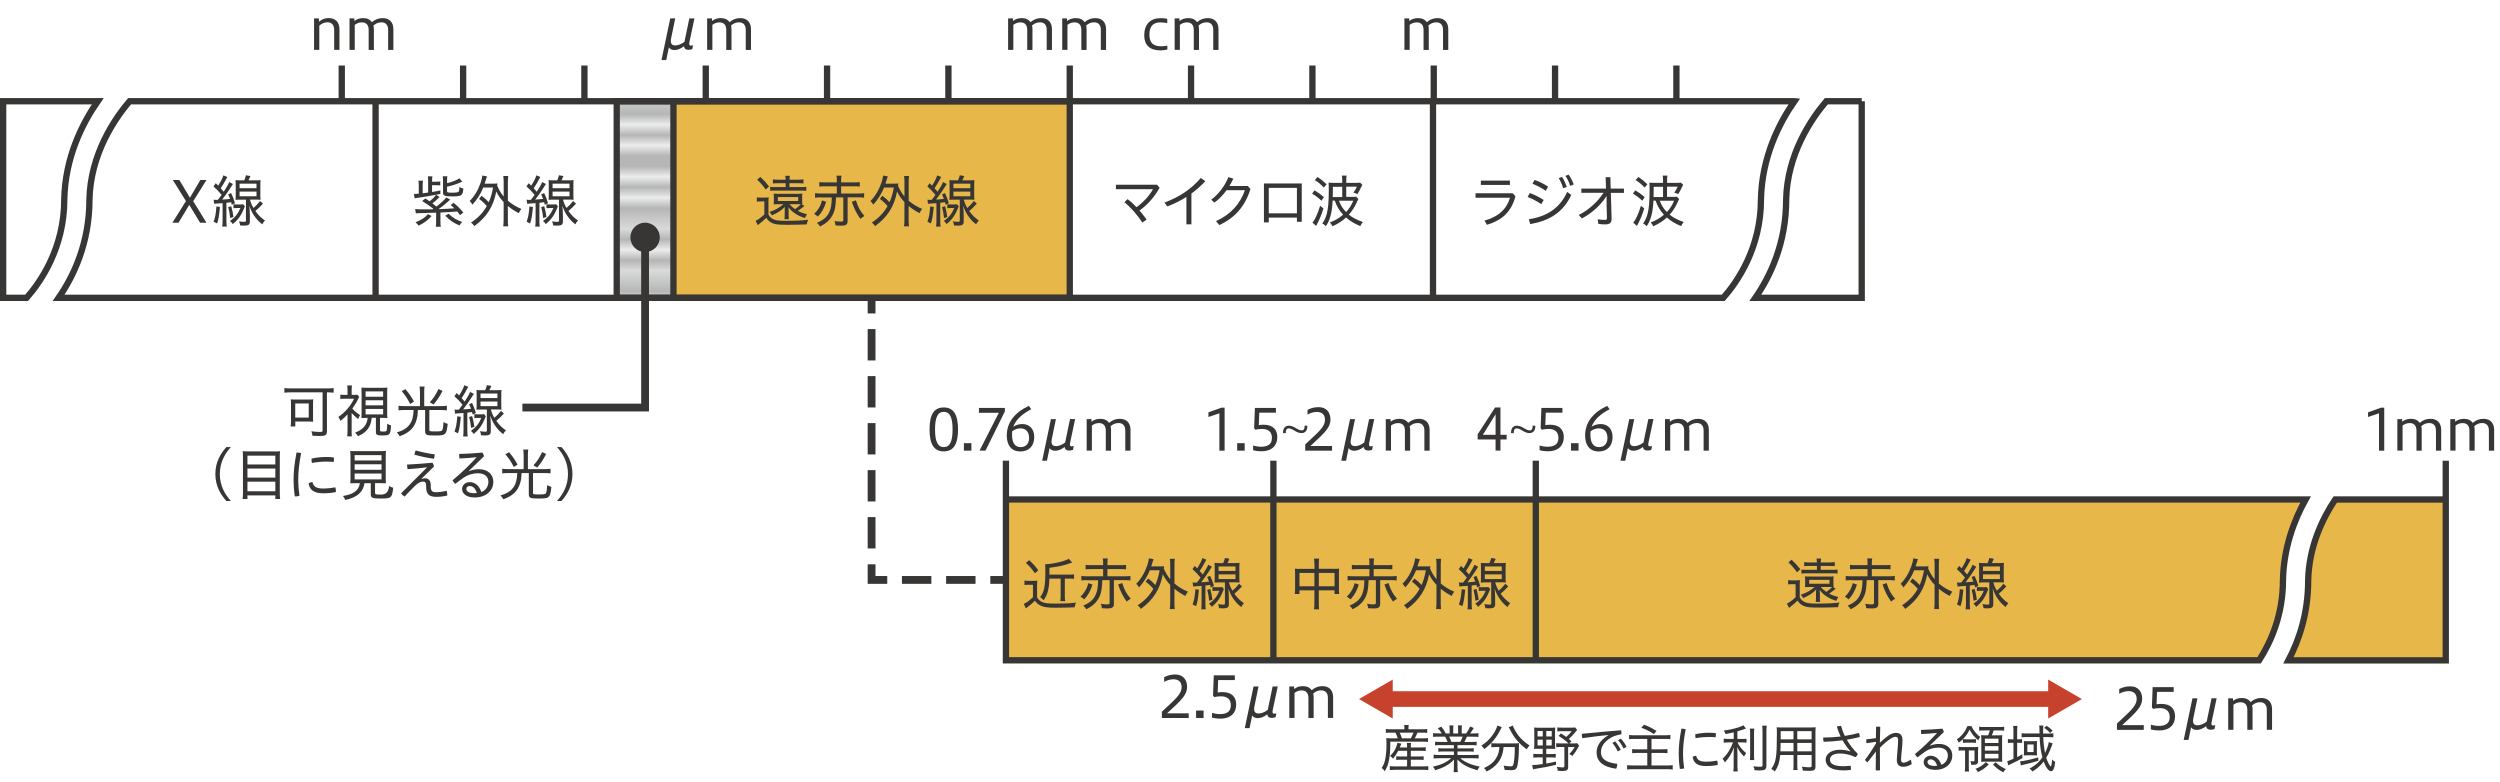 <?xml version="1.0" encoding="UTF-8"?><svg id="_レイヤー_2" xmlns="http://www.w3.org/2000/svg" xmlns:xlink="http://www.w3.org/1999/xlink" viewBox="0 0 563.26 176.24"><defs><style>.cls-1{stroke-dasharray:6.63 3.32;}.cls-1,.cls-2,.cls-3,.cls-4,.cls-5,.cls-6,.cls-7{fill:none;}.cls-1,.cls-2,.cls-4,.cls-5,.cls-6,.cls-8{stroke-miterlimit:10;}.cls-1,.cls-4,.cls-5,.cls-6,.cls-7,.cls-8{stroke:#383635;}.cls-1,.cls-4,.cls-6{stroke-width:1.76px;}.cls-9{fill:url(#Unnamed_Pattern);}.cls-2{stroke:#c6422c;stroke-width:3.52px;}.cls-10{fill:#383635;}.cls-4{stroke-dasharray:7.06 3.53;}.cls-5,.cls-8{stroke-width:1.42px;}.cls-11{fill:#ebecec;}.cls-12{fill:#c6422c;}.cls-7{stroke-linecap:square;stroke-width:.3px;}.cls-8{fill:#e7b74a;}</style><pattern id="Unnamed_Pattern" x="0" y="0" width="72" height="74.8" patternTransform="translate(11459.89 10667.73) scale(2.35)" patternUnits="userSpaceOnUse" viewBox="0 0 72 74.8"><rect class="cls-3" x="0" y="0" width="72" height="74.8"/><line class="cls-7" x1="72" y1="73.95" x2="144" y2="73.95"/><line class="cls-7" x1="72" y1="72.25" x2="144" y2="72.25"/><line class="cls-7" x1="72" y1="70.55" x2="144" y2="70.55"/><line class="cls-7" x1="72" y1="68.85" x2="144" y2="68.85"/><line class="cls-7" x1="72" y1="67.15" x2="144" y2="67.15"/><line class="cls-7" x1="72" y1="65.45" x2="144" y2="65.45"/><line class="cls-7" x1="72" y1="63.75" x2="144" y2="63.75"/><line class="cls-7" x1="72" y1="62.05" x2="144" y2="62.05"/><line class="cls-7" x1="72" y1="60.35" x2="144" y2="60.35"/><line class="cls-7" x1="72" y1="58.65" x2="144" y2="58.65"/><line class="cls-7" x1="72" y1="56.95" x2="144" y2="56.95"/><line class="cls-7" x1="72" y1="55.25" x2="144" y2="55.25"/><line class="cls-7" x1="72" y1="53.55" x2="144" y2="53.55"/><line class="cls-7" x1="72" y1="51.85" x2="144" y2="51.85"/><line class="cls-7" x1="72" y1="50.15" x2="144" y2="50.15"/><line class="cls-7" x1="72" y1="48.45" x2="144" y2="48.45"/><line class="cls-7" x1="72" y1="46.75" x2="144" y2="46.75"/><line class="cls-7" x1="72" y1="45.05" x2="144" y2="45.05"/><line class="cls-7" x1="72" y1="43.35" x2="144" y2="43.35"/><line class="cls-7" x1="72" y1="41.65" x2="144" y2="41.65"/><line class="cls-7" x1="72" y1="39.95" x2="144" y2="39.95"/><line class="cls-7" x1="72" y1="38.25" x2="144" y2="38.25"/><line class="cls-7" x1="72" y1="36.55" x2="144" y2="36.55"/><line class="cls-7" x1="72" y1="34.85" x2="144" y2="34.85"/><line class="cls-7" x1="72" y1="33.15" x2="144" y2="33.15"/><line class="cls-7" x1="72" y1="31.45" x2="144" y2="31.45"/><line class="cls-7" x1="72" y1="29.75" x2="144" y2="29.75"/><line class="cls-7" x1="72" y1="28.05" x2="144" y2="28.05"/><line class="cls-7" x1="72" y1="26.35" x2="144" y2="26.35"/><line class="cls-7" x1="72" y1="24.65" x2="144" y2="24.65"/><line class="cls-7" x1="72" y1="22.95" x2="144" y2="22.95"/><line class="cls-7" x1="72" y1="21.25" x2="144" y2="21.25"/><line class="cls-7" x1="72" y1="19.55" x2="144" y2="19.55"/><line class="cls-7" x1="72" y1="17.85" x2="144" y2="17.85"/><line class="cls-7" x1="72" y1="16.15" x2="144" y2="16.15"/><line class="cls-7" x1="72" y1="14.45" x2="144" y2="14.45"/><line class="cls-7" x1="72" y1="12.75" x2="144" y2="12.75"/><line class="cls-7" x1="72" y1="11.05" x2="144" y2="11.05"/><line class="cls-7" x1="72" y1="9.35" x2="144" y2="9.35"/><line class="cls-7" x1="72" y1="7.65" x2="144" y2="7.65"/><line class="cls-7" x1="72" y1="5.95" x2="144" y2="5.95"/><line class="cls-7" x1="72" y1="4.25" x2="144" y2="4.25"/><line class="cls-7" x1="72" y1="2.55" x2="144" y2="2.55"/><line class="cls-7" x1="72" y1=".85" x2="144" y2=".85"/><line class="cls-7" y1="73.95" x2="72" y2="73.95"/><line class="cls-7" y1="72.25" x2="72" y2="72.25"/><line class="cls-7" y1="70.55" x2="72" y2="70.55"/><line class="cls-7" y1="68.85" x2="72" y2="68.85"/><line class="cls-7" y1="67.15" x2="72" y2="67.15"/><line class="cls-7" y1="65.45" x2="72" y2="65.45"/><line class="cls-7" y1="63.75" x2="72" y2="63.75"/><line class="cls-7" y1="62.05" x2="72" y2="62.05"/><line class="cls-7" y1="60.35" x2="72" y2="60.35"/><line class="cls-7" y1="58.65" x2="72" y2="58.65"/><line class="cls-7" y1="56.95" x2="72" y2="56.95"/><line class="cls-7" y1="55.25" x2="72" y2="55.25"/><line class="cls-7" y1="53.55" x2="72" y2="53.55"/><line class="cls-7" y1="51.85" x2="72" y2="51.85"/><line class="cls-7" y1="50.15" x2="72" y2="50.15"/><line class="cls-7" y1="48.45" x2="72" y2="48.45"/><line class="cls-7" y1="46.75" x2="72" y2="46.75"/><line class="cls-7" y1="45.05" x2="72" y2="45.05"/><line class="cls-7" y1="43.35" x2="72" y2="43.35"/><line class="cls-7" y1="41.65" x2="72" y2="41.65"/><line class="cls-7" y1="39.95" x2="72" y2="39.95"/><line class="cls-7" y1="38.25" x2="72" y2="38.25"/><line class="cls-7" y1="36.55" x2="72" y2="36.55"/><line class="cls-7" y1="34.85" x2="72" y2="34.85"/><line class="cls-7" y1="33.15" x2="72" y2="33.15"/><line class="cls-7" y1="31.45" x2="72" y2="31.45"/><line class="cls-7" y1="29.75" x2="72" y2="29.75"/><line class="cls-7" y1="28.05" x2="72" y2="28.05"/><line class="cls-7" y1="26.35" x2="72" y2="26.35"/><line class="cls-7" y1="24.65" x2="72" y2="24.65"/><line class="cls-7" y1="22.95" x2="72" y2="22.95"/><line class="cls-7" y1="21.25" x2="72" y2="21.25"/><line class="cls-7" y1="19.55" x2="72" y2="19.55"/><line class="cls-7" y1="17.85" x2="72" y2="17.85"/><line class="cls-7" y1="16.15" x2="72" y2="16.15"/><line class="cls-7" y1="14.45" x2="72" y2="14.45"/><line class="cls-7" y1="12.75" x2="72" y2="12.75"/><line class="cls-7" y1="11.05" x2="72" y2="11.05"/><line class="cls-7" y1="9.35" x2="72" y2="9.35"/><line class="cls-7" y1="7.65" x2="72" y2="7.65"/><line class="cls-7" y1="5.95" x2="72" y2="5.95"/><line class="cls-7" y1="4.25" x2="72" y2="4.25"/><line class="cls-7" y1="2.55" x2="72" y2="2.55"/><line class="cls-7" y1=".85" x2="72" y2=".85"/><line class="cls-7" x1="-72" y1="73.95" y2="73.95"/><line class="cls-7" x1="-72" y1="72.25" y2="72.25"/><line class="cls-7" x1="-72" y1="70.55" y2="70.55"/><line class="cls-7" x1="-72" y1="68.85" y2="68.85"/><line class="cls-7" x1="-72" y1="67.15" y2="67.15"/><line class="cls-7" x1="-72" y1="65.45" y2="65.45"/><line class="cls-7" x1="-72" y1="63.75" y2="63.75"/><line class="cls-7" x1="-72" y1="62.05" y2="62.05"/><line class="cls-7" x1="-72" y1="60.35" y2="60.35"/><line class="cls-7" x1="-72" y1="58.65" y2="58.65"/><line class="cls-7" x1="-72" y1="56.95" y2="56.95"/><line class="cls-7" x1="-72" y1="55.25" y2="55.25"/><line class="cls-7" x1="-72" y1="53.55" y2="53.55"/><line class="cls-7" x1="-72" y1="51.85" y2="51.85"/><line class="cls-7" x1="-72" y1="50.15" y2="50.15"/><line class="cls-7" x1="-72" y1="48.45" y2="48.45"/><line class="cls-7" x1="-72" y1="46.75" y2="46.75"/><line class="cls-7" x1="-72" y1="45.05" y2="45.05"/><line class="cls-7" x1="-72" y1="43.35" y2="43.35"/><line class="cls-7" x1="-72" y1="41.65" y2="41.65"/><line class="cls-7" x1="-72" y1="39.95" y2="39.95"/><line class="cls-7" x1="-72" y1="38.25" y2="38.25"/><line class="cls-7" x1="-72" y1="36.55" y2="36.55"/><line class="cls-7" x1="-72" y1="34.85" y2="34.85"/><line class="cls-7" x1="-72" y1="33.15" y2="33.15"/><line class="cls-7" x1="-72" y1="31.45" y2="31.45"/><line class="cls-7" x1="-72" y1="29.75" y2="29.75"/><line class="cls-7" x1="-72" y1="28.05" y2="28.05"/><line class="cls-7" x1="-72" y1="26.35" y2="26.35"/><line class="cls-7" x1="-72" y1="24.65" y2="24.65"/><line class="cls-7" x1="-72" y1="22.95" y2="22.95"/><line class="cls-7" x1="-72" y1="21.25" y2="21.25"/><line class="cls-7" x1="-72" y1="19.55" y2="19.55"/><line class="cls-7" x1="-72" y1="17.85" y2="17.85"/><line class="cls-7" x1="-72" y1="16.15" y2="16.15"/><line class="cls-7" x1="-72" y1="14.45" y2="14.45"/><line class="cls-7" x1="-72" y1="12.75" y2="12.75"/><line class="cls-7" x1="-72" y1="11.05" y2="11.05"/><line class="cls-7" x1="-72" y1="9.35" y2="9.35"/><line class="cls-7" x1="-72" y1="7.65" y2="7.65"/><line class="cls-7" x1="-72" y1="5.95" y2="5.95"/><line class="cls-7" x1="-72" y1="4.25" y2="4.25"/><line class="cls-7" x1="-72" y1="2.55" y2="2.55"/><line class="cls-7" x1="-72" y1=".85" y2=".85"/></pattern></defs><g id="_内容"><g id="_遠赤外線"><path class="cls-5" d="M22.01,22.81H.71v44.29h5.29c3.1-3.52,8.48-11.19,8.48-22.14.19-9.47,4.03-17.1,7.54-22.15Z"/><line class="cls-5" x1="84.62" y1="22.81" x2="84.62" y2="67.1"/><polyline class="cls-8" points="151.73 22.81 241.02 22.81 241.02 67.1 151.73 67.1"/><rect class="cls-11" x="138.95" y="22.81" width="12.78" height="44.29"/><rect class="cls-9" x="138.95" y="22.81" width="12.78" height="44.29"/><rect class="cls-5" x="138.95" y="22.81" width="12.78" height="44.29"/><line class="cls-5" x1="322.86" y1="22.81" x2="322.86" y2="67.1"/><path class="cls-5" d="M404.28,22.81H29.19c-3.26,3.83-8.83,11.84-9.04,22.2,0,9.77-3.58,17.22-6.94,22.09h375.06c3.1-3.52,8.48-11.19,8.48-22.14.19-9.47,4.03-17.1,7.54-22.15Z"/><path class="cls-5" d="M419.46,22.81h-7.99c-3.26,3.83-8.83,11.84-9.04,22.2,0,9.77-3.58,17.22-6.94,22.09h23.96V22.81Z"/><line class="cls-5" x1="77" y1="22.81" x2="77" y2="14.76"/><line class="cls-5" x1="377.7" y1="14.76" x2="377.7" y2="22.81"/><line class="cls-5" x1="104.34" y1="22.81" x2="104.34" y2="14.76"/><line class="cls-5" x1="131.67" y1="22.81" x2="131.67" y2="14.76"/><line class="cls-5" x1="159.01" y1="22.81" x2="159.01" y2="14.76"/><line class="cls-5" x1="186.34" y1="22.81" x2="186.34" y2="14.76"/><line class="cls-5" x1="213.68" y1="22.81" x2="213.68" y2="14.76"/><line class="cls-5" x1="241.02" y1="22.81" x2="241.02" y2="14.76"/><line class="cls-5" x1="268.35" y1="22.81" x2="268.35" y2="14.76"/><line class="cls-5" x1="295.69" y1="22.81" x2="295.69" y2="14.76"/><line class="cls-5" x1="323.03" y1="22.81" x2="323.03" y2="14.76"/><line class="cls-5" x1="350.36" y1="22.81" x2="350.36" y2="14.76"/><path class="cls-10" d="M70.76,11.25v-7.1h1.1v.75c.67-.56,1.36-.83,2.2-.83,1.53,0,2.42.96,2.42,2.49v4.68h-1.19v-4.53c0-1.2-.68-1.69-1.51-1.69-.73,0-1.33.32-1.84.75v5.46h-1.18Z"/><path class="cls-10" d="M78.75,11.25v-7.1h1.09v.58c.59-.45,1.23-.65,2-.65.88,0,1.56.33,1.96.92.75-.65,1.52-.92,2.43-.92,1.53,0,2.4.96,2.4,2.49v4.68h-1.18v-4.53c0-1.23-.68-1.69-1.52-1.69-.73,0-1.29.28-1.79.72.06.26.1.52.1.82v4.68h-1.18v-4.53c0-1.23-.69-1.68-1.52-1.68-.64,0-1.16.22-1.61.56v5.64h-1.18Z"/><path class="cls-10" d="M149.03,13.55l1.98-9.4h1.12c-.29,1.48-.66,3.3-.9,4.37-.06.27-.09.51-.09.7,0,.74.37,1.02,1.02,1.02.55,0,1.36-.28,2.05-.82l1.1-5.28h1.15l-1.14,5.37c-.03.11-.04.23-.04.35,0,.23.09.43.37.43.09,0,.29-.04.5-.09l-.18.88c-.36.11-.59.15-.87.15-.5,0-.92-.19-1-.81-.75.6-1.55.86-2.12.86s-1.02-.2-1.28-.6l-.59,2.85h-1.1Z"/><path class="cls-10" d="M159.32,11.25v-7.1h1.09v.58c.59-.45,1.23-.65,2-.65.88,0,1.56.33,1.96.92.75-.65,1.52-.92,2.43-.92,1.53,0,2.4.96,2.4,2.49v4.68h-1.18v-4.53c0-1.23-.68-1.69-1.52-1.69-.73,0-1.29.28-1.79.72.06.26.1.52.1.82v4.68h-1.18v-4.53c0-1.23-.69-1.68-1.52-1.68-.64,0-1.16.22-1.61.56v5.64h-1.18Z"/><path class="cls-10" d="M227.13,11.25v-7.1h1.09v.58c.59-.45,1.23-.65,2-.65.88,0,1.56.33,1.96.92.75-.65,1.52-.92,2.43-.92,1.53,0,2.4.96,2.4,2.49v4.68h-1.18v-4.53c0-1.23-.68-1.69-1.52-1.69-.73,0-1.29.28-1.79.72.06.26.1.52.1.82v4.68h-1.18v-4.53c0-1.23-.69-1.68-1.52-1.68-.64,0-1.16.22-1.61.56v5.64h-1.18Z"/><path class="cls-10" d="M239.32,11.25v-7.1h1.09v.58c.59-.45,1.23-.65,2-.65.88,0,1.56.33,1.96.92.75-.65,1.52-.92,2.43-.92,1.53,0,2.4.96,2.4,2.49v4.68h-1.18v-4.53c0-1.23-.68-1.69-1.52-1.69-.73,0-1.29.28-1.79.72.06.26.1.52.1.82v4.68h-1.18v-4.53c0-1.23-.69-1.68-1.52-1.68-.64,0-1.16.22-1.61.56v5.64h-1.18Z"/><path class="cls-10" d="M263.02,11.15c-.56.15-1.05.2-1.61.2-2.34,0-3.61-1.2-3.61-3.36,0-2.54,1.38-3.9,3.71-3.9.51,0,.93.04,1.48.15v.98c-.43-.1-.93-.18-1.51-.18-1.8,0-2.51,1.02-2.51,2.74s.68,2.65,2.7,2.65c.29,0,.79-.03,1.34-.15v.87Z"/><path class="cls-10" d="M264.65,11.25v-7.1h1.09v.58c.59-.45,1.23-.65,2-.65.88,0,1.56.33,1.96.92.75-.65,1.52-.92,2.43-.92,1.53,0,2.4.96,2.4,2.49v4.68h-1.18v-4.53c0-1.23-.68-1.69-1.52-1.69-.73,0-1.29.28-1.79.72.06.26.1.52.1.82v4.68h-1.18v-4.53c0-1.23-.69-1.68-1.52-1.68-.64,0-1.16.22-1.61.56v5.64h-1.18Z"/><path class="cls-10" d="M316.42,11.25v-7.1h1.09v.58c.59-.45,1.23-.65,2-.65.88,0,1.56.33,1.96.92.75-.65,1.52-.92,2.43-.92,1.53,0,2.4.96,2.4,2.49v4.68h-1.18v-4.53c0-1.23-.68-1.69-1.52-1.69-.73,0-1.29.28-1.79.72.06.26.1.52.1.82v4.68h-1.18v-4.53c0-1.23-.69-1.68-1.52-1.68-.64,0-1.16.22-1.61.56v5.64h-1.18Z"/><path class="cls-10" d="M38.85,50.17l3.04-4.87-2.95-4.74h1.47l2.38,3.99,2.35-3.99h1.38l-2.99,4.77,2.99,4.85h-1.44l-2.44-4.02-2.42,4.02h-1.37Z"/><path class="cls-10" d="M48.1,44.99c.17.03.28.04.49.04s.22,0,.51-.01q.47-.61.83-1.11c-.67-.81-1.12-1.28-1.83-1.91l.51-.73c.28.28.33.33.55.55.65-1.01,1.04-1.79,1.15-2.31l.91.36c-.09.13-.15.24-.28.51-.37.72-.72,1.29-1.21,2.03.29.33.4.46.68.79.67-1.01,1.06-1.73,1.23-2.19l.84.45q-.33.5-.87,1.34c-.4.63-.82,1.2-1.55,2.16.77-.04,1.18-.08,1.78-.15-.14-.38-.22-.56-.43-1.02l.67-.29c.43.93.58,1.29.86,2.28l-.72.35c-.06-.28-.09-.4-.14-.58q-.13.03-.37.05c-.18.03-.32.05-.7.09v4.09c0,.56.03.91.08,1.27h-1.02c.05-.41.08-.77.08-1.28v-4q-.29.01-1.34.09c-.23.01-.35.03-.56.06l-.12-.92ZM49.56,46.64c-.26,2.38-.29,2.61-.65,3.71l-.78-.4c.37-1.01.5-1.76.63-3.44l.81.13ZM52.1,46.46c.26.93.38,1.56.5,2.43l-.74.24c-.09-.91-.22-1.65-.44-2.47l.68-.2ZM55.18,46.48q-.14.31-.35.82c-.24.61-.68,1.38-1.1,1.91-.37.46-.73.81-1.28,1.28-.17-.27-.33-.46-.63-.7,1.15-.82,1.83-1.66,2.34-2.92h-.74c-.36,0-.56.01-.82.05v-.91c.26.04.42.05.83.05h.72c.31,0,.47-.01.63-.04l.4.46ZM55.03,40.63c.22-.52.31-.79.38-1.14l1.01.17c-.15.38-.27.65-.44.97h1.53c.59,0,.88-.01,1.2-.05-.04.35-.05.64-.05,1.2v2.08c0,.52.01.82.05,1.16-.35-.04-.68-.05-1.19-.05h-1.2c.19.74.36,1.15.78,1.89.58-.49.96-.88,1.5-1.57l.65.6c-.65.72-1.11,1.15-1.71,1.65.65.92,1.27,1.53,2.16,2.14-.24.24-.4.46-.61.86-.67-.52-1.02-.88-1.48-1.47-.68-.87-1.01-1.5-1.43-2.72.08.93.12,1.59.12,2.1v1.44c.01.7-.31.95-1.28.95-.23,0-.7-.01-.91-.04-.06-.42-.12-.63-.26-.93.45.08.83.11,1.15.11s.41-.05.41-.27v-4.73h-1.15c-.5,0-.86.01-1.2.05.04-.32.05-.7.05-1.18v-2.08c0-.47-.01-.87-.05-1.19.32.04.63.05,1.2.05h.77ZM53.98,42.4h3.81v-1.02h-3.81v1.02ZM53.98,44.22h3.81v-1.05h-3.81v1.05Z"/><path class="cls-10" d="M95.85,44.71c.46.29.59.38.93.64.68-.51,1.05-.88,1.46-1.47-1.38.27-2.33.42-4.12.69-.45.06-.51.06-.7.12l-.17-1c.08.01.13.01.17.01.14,0,.58-.03.93-.05v-1.85c0-.5-.03-.86-.08-1.1h1.04c-.05.27-.08.61-.08,1.07v1.78q.92-.12,1.23-.17v-2.49c0-.56-.01-.83-.08-1.16h1.04c-.05.36-.08.64-.08,1.21h.84c.47,0,.69-.01,1.01-.06v.9c-.29-.04-.52-.05-1.01-.05h-.84v1.53c.82-.13,1.11-.18,1.88-.36v.78c-.45.09-.69.14-.97.2l.78.51c-.65.67-1.01.98-1.61,1.43q.4.31.9.72c1.02-.78,1.74-1.44,2.23-2.06l.88.5c-.08.06-.09.09-.19.17-1.04.95-1.62,1.42-2.44,1.97,1.19-.03,2.23-.08,3.58-.18-.29-.27-.43-.4-.84-.75l.65-.49c.86.69,1.5,1.34,2.19,2.19l-.73.59c-.29-.41-.4-.54-.63-.82-1.87.13-2.39.17-3.79.22v2.06c0,.52.01.78.09,1.14h-1.14c.06-.31.08-.56.08-1.14v-2.02c-1.46.05-2.51.09-3.89.11-.37,0-.51.01-.69.04l-.14-.98c.32.05.87.08,1.5.08.22,0,2.06-.01,2.44-.01l.15-.12c-.91-.7-1.55-1.15-2.52-1.74l.74-.58ZM97.23,48.67c-.81.92-1.56,1.5-2.9,2.17q-.38-.5-.72-.75c1.38-.56,2.2-1.1,2.81-1.85l.81.43ZM100.71,43.03c0,.33.17.38,1.07.38,1.05,0,1.48-.08,1.59-.27.08-.14.12-.42.13-1.02.36.22.49.27.9.36-.09.86-.17,1.14-.37,1.37-.27.29-.81.4-2.07.4-1.76,0-2.15-.15-2.15-.86v-2.72c0-.44-.01-.64-.06-.95h1.04c-.05.26-.06.5-.06.91v.63c1.24-.29,2.11-.63,2.76-1.09l.66.75c-1.15.52-1.97.81-3.43,1.15v.96ZM101.07,48.16c1.04.97,1.55,1.28,3.06,1.85-.32.32-.47.51-.6.79-1.44-.64-2.02-1.02-3.21-2.19l.75-.46Z"/><path class="cls-10" d="M108.51,44.12c.73.55,1.1.88,1.61,1.44.46-1.06.67-1.79.97-3.31h-2.21c-.58,1.43-1.37,2.69-2.44,3.87-.2-.4-.29-.51-.63-.82,1.09-1.1,1.91-2.47,2.49-4.16.17-.5.33-1.15.38-1.59l1.06.2c-.12.26-.15.38-.26.72-.09.32-.15.5-.29.91h1.92c.46,0,.73-.01,1-.04-.05.24-.05.29-.09.49.4.93.84,1.7,1.46,2.44v-3.27c0-.54-.03-.9-.09-1.34h1.12c-.06.45-.08.79-.08,1.34v4.23c.95.79,1.93,1.39,3.03,1.84-.2.26-.4.58-.58.96-.97-.51-1.65-.96-2.46-1.62v3.02c0,.7.01,1.09.08,1.56h-1.12c.06-.5.09-.88.09-1.56v-3.9c-.69-.73-1.21-1.46-1.66-2.38-.64,3.38-2.15,5.75-4.95,7.8-.22-.33-.42-.58-.73-.81,1.59-1.05,2.72-2.24,3.54-3.71-.56-.66-.98-1.06-1.73-1.61l.55-.72Z"/><path class="cls-10" d="M118.62,44.99c.17.03.28.04.49.04s.22,0,.51-.01q.47-.61.83-1.11c-.66-.81-1.12-1.28-1.83-1.91l.51-.73c.28.28.33.33.55.55.65-1.01,1.04-1.79,1.15-2.31l.91.36c-.09.13-.15.24-.28.51-.37.72-.72,1.29-1.21,2.03.29.33.4.46.68.79.67-1.01,1.06-1.73,1.23-2.19l.84.45q-.33.5-.87,1.34c-.4.63-.82,1.2-1.55,2.16.77-.04,1.18-.08,1.78-.15-.14-.38-.22-.56-.43-1.02l.67-.29c.43.93.58,1.29.86,2.28l-.72.35c-.06-.28-.09-.4-.14-.58q-.13.03-.37.05c-.18.03-.32.05-.7.09v4.09c0,.56.03.91.08,1.27h-1.02c.05-.41.08-.77.08-1.28v-4q-.29.01-1.34.09c-.23.01-.35.03-.56.06l-.12-.92ZM120.08,46.64c-.26,2.38-.29,2.61-.65,3.71l-.78-.4c.37-1.01.5-1.76.63-3.44l.81.13ZM122.62,46.46c.26.93.38,1.56.5,2.43l-.74.24c-.09-.91-.22-1.65-.44-2.47l.68-.2ZM125.7,46.48q-.14.31-.35.82c-.24.61-.68,1.38-1.1,1.91-.37.46-.73.81-1.28,1.28-.17-.27-.33-.46-.63-.7,1.15-.82,1.83-1.66,2.34-2.92h-.74c-.36,0-.56.01-.82.05v-.91c.26.04.42.05.83.05h.72c.31,0,.47-.01.63-.04l.4.46ZM125.55,40.63c.22-.52.31-.79.38-1.14l1.01.17c-.15.38-.27.65-.43.97h1.53c.59,0,.88-.01,1.2-.05-.04.35-.05.64-.05,1.2v2.08c0,.52.01.82.05,1.16-.35-.04-.68-.05-1.19-.05h-1.2c.19.74.36,1.15.78,1.89.58-.49.96-.88,1.5-1.57l.65.6c-.65.72-1.11,1.15-1.71,1.65.65.92,1.27,1.53,2.16,2.14-.24.24-.4.46-.61.86-.67-.52-1.02-.88-1.48-1.47-.68-.87-1.01-1.5-1.43-2.72.08.93.12,1.59.12,2.1v1.44c.01.7-.31.95-1.28.95-.23,0-.7-.01-.91-.04-.06-.42-.12-.63-.26-.93.45.08.83.11,1.15.11s.41-.05.41-.27v-4.73h-1.15c-.5,0-.86.01-1.2.05.04-.32.05-.7.05-1.18v-2.08c0-.47-.01-.87-.05-1.19.32.04.63.05,1.2.05h.77ZM124.5,42.4h3.81v-1.02h-3.81v1.02ZM124.5,44.22h3.81v-1.05h-3.81v1.05Z"/><path class="cls-10" d="M170.52,44.46c.31.05.5.06.98.06h.73c.38,0,.64-.01.96-.06-.04.36-.05.63-.05,1.24v2.63c.2.4.36.59.61.78.68.49,1.41.64,2.97.64,2.46,0,3.94-.06,5.37-.24-.2.44-.23.55-.32,1.05-1.18.05-2.74.09-4.17.09-2.2,0-2.85-.06-3.57-.37-.6-.26-.95-.56-1.39-1.2-.55.55-.86.82-1.48,1.29-.17.13-.27.22-.44.36l-.47-.98c.6-.28,1.23-.74,1.96-1.44v-2.93h-.79c-.4,0-.58.01-.9.06v-.97ZM171.29,39.86c.77.7,1.23,1.19,1.98,2.15l-.75.69c-.69-.97-1.13-1.47-1.93-2.22l.7-.61ZM181.25,46.38c-.08.05-.18.14-.32.27-.28.24-.67.52-1.16.86.7.37,1.1.52,2.07.77-.23.31-.35.5-.47.86-1.14-.38-1.73-.68-2.47-1.21-.54-.4-.81-.65-1.28-1.27.05.4.06.6.06.9v.7c0,.55.01.87.06,1.12h-1c.04-.28.06-.59.06-1.11v-.77c0-.4.01-.67.05-.9-.92.9-1.57,1.32-2.95,1.92-.18-.35-.26-.46-.55-.77.98-.32,1.6-.61,2.37-1.14.26-.17.38-.27.77-.6h-1.27c-.29,0-.58.01-.9.03.03-.19.04-.4.04-.81v-.83c0-.33-.01-.56-.04-.79.19.04.49.05.88.05h4.67c.4,0,.7-.01.91-.05-.04.24-.05.49-.05.79v.84c0,.28.01.55.04.79h-.13l.6.35ZM180.46,42.15c.6,0,.9-.01,1.2-.06v.91c-.32-.05-.67-.06-1.2-.06h-5.74c-.54,0-.9.01-1.2.06v-.91c.31.05.61.06,1.2.06h2.29v-.87h-1.69c-.55,0-.86.01-1.18.06v-.93c.33.06.64.08,1.24.08h1.62c-.01-.4-.03-.65-.08-.88h1.04c-.05.22-.06.45-.08.88h1.94c.49,0,.86-.03,1.21-.08v.93c-.37-.05-.69-.06-1.18-.06h-1.98v.87h2.57ZM175.26,45.28h4.58v-.88h-4.58v.88ZM177.87,46.01c.51.56.72.74,1.25,1.11.6-.41,1.11-.84,1.3-1.1-.19-.01-.35-.01-.52-.01h-2.03Z"/><path class="cls-10" d="M186.14,45.47c-.28.86-.45,1.27-.78,1.87-.32.56-.56.88-1.09,1.47-.28-.28-.49-.42-.84-.61.47-.47.68-.73.95-1.15.4-.61.59-1.04.82-1.91l.95.33ZM184.97,44.46c-.54,0-.95.03-1.34.08v-1.02c.32.05.75.08,1.34.08h3.57v-1.62h-2.72c-.52,0-.87.01-1.23.06v-1.01c.33.05.65.06,1.23.06h2.72v-.4c0-.55-.01-.79-.08-1.11h1.14c-.06.22-.09.59-.09,1.11v.4h2.97c.58,0,.9-.01,1.23-.06v1.01c-.37-.05-.69-.06-1.23-.06h-2.97v1.62h3.84c.59,0,1.02-.03,1.34-.08v1.02c-.4-.05-.79-.08-1.34-.08h-2.38v5.35c0,.42-.1.65-.35.82-.23.17-.51.22-1.13.22-.33,0-.74-.03-1.24-.06-.05-.45-.09-.58-.23-1,.49.09.95.14,1.33.14.54,0,.65-.06.65-.35v-5.11h-1.64c-.08,1.83-.2,2.67-.56,3.53-.32.75-.74,1.37-1.36,1.91-.47.43-.86.69-1.68,1.13-.19-.33-.38-.56-.7-.83,1.59-.7,2.34-1.38,2.83-2.54.35-.78.46-1.52.52-3.18h-2.46ZM192.84,45.13c.51,1.61.93,2.38,1.92,3.54-.37.22-.59.36-.92.64-.96-1.41-1.36-2.2-1.92-3.85l.92-.33Z"/><path class="cls-10" d="M198.81,44.12c.73.55,1.1.88,1.61,1.44.46-1.06.67-1.79.97-3.31h-2.21c-.58,1.43-1.37,2.69-2.44,3.87-.2-.4-.29-.51-.63-.82,1.09-1.1,1.91-2.47,2.49-4.16.17-.5.33-1.15.38-1.59l1.06.2c-.12.26-.15.38-.26.72-.09.32-.15.5-.29.91h1.92c.46,0,.73-.01,1-.04-.05.24-.05.29-.09.49.4.93.84,1.7,1.46,2.44v-3.27c0-.54-.03-.9-.09-1.34h1.12c-.06.45-.08.79-.08,1.34v4.23c.95.79,1.93,1.39,3.03,1.84-.2.26-.4.58-.58.96-.97-.51-1.65-.96-2.46-1.62v3.02c0,.7.01,1.09.08,1.56h-1.12c.06-.5.09-.88.09-1.56v-3.9c-.69-.73-1.21-1.46-1.66-2.38-.64,3.38-2.15,5.75-4.95,7.8-.22-.33-.42-.58-.73-.81,1.59-1.05,2.72-2.24,3.54-3.71-.56-.66-.98-1.06-1.73-1.61l.55-.72Z"/><path class="cls-10" d="M208.93,44.99c.17.03.28.04.49.04s.22,0,.51-.01q.47-.61.83-1.11c-.67-.81-1.12-1.28-1.83-1.91l.51-.73c.28.28.33.33.55.55.65-1.01,1.04-1.79,1.15-2.31l.91.36c-.09.13-.15.24-.28.51-.37.72-.72,1.29-1.21,2.03.29.33.4.46.68.79.67-1.01,1.06-1.73,1.23-2.19l.84.45q-.33.5-.87,1.34c-.4.63-.82,1.2-1.55,2.16.77-.04,1.18-.08,1.78-.15-.14-.38-.22-.56-.43-1.02l.67-.29c.43.93.58,1.29.86,2.28l-.72.35c-.06-.28-.09-.4-.14-.58q-.13.03-.37.05c-.18.03-.32.05-.7.09v4.09c0,.56.03.91.08,1.27h-1.02c.05-.41.08-.77.08-1.28v-4q-.29.01-1.34.09c-.23.01-.35.03-.56.06l-.12-.92ZM210.38,46.64c-.26,2.38-.29,2.61-.65,3.71l-.78-.4c.37-1.01.5-1.76.63-3.44l.81.13ZM212.93,46.46c.26.93.38,1.56.5,2.43l-.74.24c-.09-.91-.22-1.65-.44-2.47l.68-.2ZM216.01,46.48q-.14.31-.35.82c-.24.61-.68,1.38-1.1,1.91-.37.46-.73.81-1.28,1.28-.17-.27-.33-.46-.63-.7,1.15-.82,1.83-1.66,2.34-2.92h-.74c-.36,0-.56.01-.82.05v-.91c.26.04.42.05.83.05h.72c.31,0,.47-.01.63-.04l.4.46ZM215.86,40.63c.22-.52.31-.79.38-1.14l1.01.17c-.15.38-.27.65-.44.97h1.53c.59,0,.88-.01,1.2-.05-.04.35-.05.64-.05,1.2v2.08c0,.52.01.82.05,1.16-.35-.04-.68-.05-1.19-.05h-1.2c.19.74.36,1.15.78,1.89.58-.49.96-.88,1.5-1.57l.65.6c-.65.72-1.11,1.15-1.71,1.65.65.92,1.27,1.53,2.16,2.14-.24.24-.4.46-.61.86-.67-.52-1.02-.88-1.48-1.47-.68-.87-1.01-1.5-1.43-2.72.08.93.12,1.59.12,2.1v1.44c.01.7-.31.95-1.28.95-.23,0-.7-.01-.91-.04-.06-.42-.12-.63-.26-.93.45.08.83.11,1.15.11s.41-.05.41-.27v-4.73h-1.15c-.5,0-.86.01-1.2.05.04-.32.05-.7.05-1.18v-2.08c0-.47-.01-.87-.05-1.19.32.04.63.05,1.2.05h.77ZM214.81,42.4h3.81v-1.02h-3.81v1.02ZM214.81,44.22h3.81v-1.05h-3.81v1.05Z"/><path class="cls-10" d="M254.03,44.86c.67.47,1.36,1.1,2.03,1.82,1.6-1.15,2.94-2.65,3.71-4.05h-8.35v-1.01h9.26l.58.68c-1.14,2.1-2.8,3.93-4.53,5.12.56.64,1.1,1.34,1.6,2.05l-.97.68c-1.16-1.85-2.75-3.55-4.03-4.6l.7-.67Z"/><path class="cls-10" d="M268.44,50.55h-1.14v-6.18c-1.32.84-2.75,1.55-4.3,2.14l-.64-.87c3.25-1.23,5.91-2.9,8.18-5.54l1.02.72c-.97,1.05-2.02,1.97-3.13,2.79v6.94Z"/><path class="cls-10" d="M281.15,41.91l.58.68c-1.24,4.08-3.76,6.65-7.02,8.12l-.74-.9c3.26-1.43,5.46-3.89,6.51-6.96h-4.12c-.81,1.1-1.74,2.06-2.74,2.79l-.74-.64c1.64-1.24,3.03-3,3.89-5.1l1.1.35c-.26.58-.55,1.13-.88,1.66h4.17Z"/><path class="cls-10" d="M285.86,49.04v1.07h-1.09v-8.77h8.52v8.64h-1.09v-.95h-6.34ZM292.2,42.33h-6.34v5.73h6.34v-5.73Z"/><path class="cls-10" d="M296.17,42.89c.84.51,1.37.88,2.11,1.52l-.55.82c-.73-.69-1.19-1.05-2.11-1.61l.55-.73ZM298.18,46.96c-.51,1.62-.87,2.48-1.65,3.94l-.84-.74c.6-.69,1.2-2.01,1.73-3.79l.77.59ZM298.26,42.26c-.64-.69-1.18-1.14-2.03-1.7l.63-.69c.82.56,1.29.95,2.03,1.66l-.63.73ZM300.25,45.22c-.09,1.57-.22,2.48-.5,3.49-.26.91-.54,1.53-1.02,2.26-.27-.29-.44-.42-.81-.63.5-.7.77-1.28,1.01-2.19.31-1.2.45-2.77.45-5.27,0-.87-.01-1.37-.05-1.74.31.05.66.06,1.23.06h1.85v-.41c0-.61-.03-.95-.08-1.23h1.07c-.06.27-.08.56-.08,1.23v.41h1.93c.69,0,.96-.01,1.18-.06l.52.51c-.08.1-.17.27-.26.47-.33.72-.55,1.13-.86,1.62-.36-.18-.49-.23-.9-.33.37-.51.52-.79.78-1.36h-2.4v2.31h1.2c.51,0,.79-.01,1.01-.06l.52.55c-.11.19-.13.22-.27.55-.52,1.19-1.07,2.05-1.87,2.97.78.64,1.88,1.21,3.17,1.65-.31.38-.4.51-.59.92-1.34-.56-2.33-1.15-3.21-1.94-.91.84-1.83,1.43-3.07,1.98-.14-.33-.28-.55-.58-.86,1.19-.45,2.07-.96,2.99-1.75-.87-.93-1.39-1.8-1.89-3.17h-.51ZM302.41,44.39v-2.31h-2.11v.9c0,.47,0,.83-.03,1.42h2.14ZM301.67,45.22c.42,1.1.83,1.74,1.61,2.56.72-.78,1.18-1.52,1.62-2.56h-3.23Z"/><path class="cls-10" d="M341.43,44.22c-.88,3.45-2.94,5.38-6.42,6.43l-.55-.95c3.16-.86,5.01-2.61,5.75-5.15h-7.77v-1h8.39l.6.67ZM340.19,40.69v.98h-6.55v-.98h6.55Z"/><path class="cls-10" d="M344.68,43.5c1.02.36,2.15.92,3.12,1.56l-.54.93c-1-.68-2.11-1.23-3.08-1.62l.5-.87ZM344.46,49.39c4-.6,6.94-2.43,8.64-6.16l.91.7c-1.85,3.95-4.95,5.82-9.25,6.56l-.31-1.1ZM345.76,40.54c1.02.35,2.07.87,3.04,1.52l-.54.93c-.98-.69-2.03-1.19-3-1.6l.5-.86ZM351.94,39.87c.41.6.82,1.51,1.06,2.25l-.81.29c-.23-.82-.59-1.6-1.01-2.29l.75-.26ZM353.42,39.35c.46.61.88,1.47,1.15,2.21l-.81.31c-.23-.82-.6-1.57-1.07-2.25l.73-.27Z"/><path class="cls-10" d="M356.28,43.45v-.96h5.56l-.08-2.56h1.06s.08,2.56.08,2.56h2.98v.96h-2.95l.17,5.82c.03.97-.49,1.29-1.44,1.29-.56,0-1.02-.04-1.55-.12l-.14-1.04c.59.1,1.09.14,1.59.14.38,0,.5-.09.49-.42l-.08-2.86v-2.1c-1.32,2.07-3.44,3.99-5.59,5.05l-.68-.78c2.19-1.09,4.26-2.95,5.58-4.99h-4.99Z"/><path class="cls-10" d="M368.45,42.89c.84.51,1.37.88,2.11,1.52l-.55.82c-.73-.69-1.19-1.05-2.11-1.61l.55-.73ZM370.46,46.96c-.51,1.62-.87,2.48-1.65,3.94l-.84-.74c.6-.69,1.2-2.01,1.73-3.79l.77.59ZM370.54,42.26c-.64-.69-1.18-1.14-2.03-1.7l.63-.69c.82.56,1.29.95,2.03,1.66l-.63.73ZM372.53,45.22c-.09,1.57-.22,2.48-.5,3.49-.26.91-.54,1.53-1.02,2.26-.27-.29-.44-.42-.81-.63.5-.7.77-1.28,1.01-2.19.31-1.2.45-2.77.45-5.27,0-.87-.01-1.37-.05-1.74.31.05.66.06,1.23.06h1.85v-.41c0-.61-.03-.95-.08-1.23h1.07c-.06.27-.08.56-.08,1.23v.41h1.93c.69,0,.96-.01,1.18-.06l.52.51c-.08.1-.17.27-.26.47-.33.72-.55,1.13-.86,1.62-.36-.18-.49-.23-.9-.33.37-.51.52-.79.78-1.36h-2.4v2.31h1.2c.51,0,.79-.01,1.01-.06l.52.55c-.11.19-.13.22-.27.55-.52,1.19-1.07,2.05-1.87,2.97.78.64,1.88,1.21,3.17,1.65-.31.38-.4.51-.59.92-1.34-.56-2.33-1.15-3.21-1.94-.91.84-1.83,1.43-3.07,1.98-.14-.33-.28-.55-.58-.86,1.19-.45,2.07-.96,2.99-1.75-.87-.93-1.39-1.8-1.89-3.17h-.51ZM374.69,44.39v-2.31h-2.11v.9c0,.47,0,.83-.03,1.42h2.14ZM373.95,45.22c.42,1.1.83,1.74,1.61,2.56.72-.78,1.18-1.52,1.62-2.56h-3.23Z"/><path class="cls-10" d="M65.45,88.4c-.5,0-.96.03-1.38.08v-1.05c.37.05.82.08,1.37.08h8.35c.54,0,.98-.03,1.38-.08v1.05c-.38-.05-.88-.08-1.34-.08h-.17v8.72c0,.91-.31,1.11-1.67,1.11-.45,0-.95-.01-1.59-.05-.03-.35-.1-.65-.24-1.01.74.1,1.42.15,1.96.15.46,0,.56-.06.56-.36v-8.57h-7.22ZM70.52,94.06c0,.41.01.68.05.95-.24-.01-.73-.04-1.07-.04h-2.97v1.11h-1.05c.05-.37.08-.7.08-1.04v-3.96c0-.5-.01-.78-.06-1.11.33.04.65.05,1.18.05h2.72c.52,0,.84-.01,1.19-.05-.05.29-.06.55-.06,1.05v3.04ZM66.52,94.08h3.04v-3.18h-3.04v3.18Z"/><path class="cls-10" d="M79.22,96.98c0,.63.01,1.05.06,1.33h-1.06c.05-.42.08-.81.08-1.33v-3.62c-.5.54-.82.84-1.6,1.48-.09-.27-.29-.67-.47-.9.74-.51,1.36-1.06,1.99-1.76.65-.74,1.07-1.38,1.55-2.35h-2.12c-.33,0-.61.01-.98.05v-.97c.31.04.59.05.95.05h.68v-1.14c0-.32-.03-.69-.08-.98h1.09c-.05.24-.08.61-.08,1v1.12h.69c.32,0,.49-.01.6-.04l.42.52c-.08.11-.13.2-.26.47-.31.68-.72,1.34-1.3,2.15.55.6,1.04,1,1.75,1.47-.19.29-.32.55-.42.9-.69-.56-1.07-.92-1.48-1.38v3.93ZM82.64,94.15c-.51,0-.92.01-1.21.04.03-.29.04-.75.04-1.27v-4.33c0-.61-.01-.84-.04-1.27.32.04.54.05,1.21.05h3.44c.64,0,.87-.01,1.2-.05-.04.35-.05.68-.05,1.27v4.33c0,.59.01.88.05,1.28-.36-.04-.75-.05-1.21-.05h-.45v2.84c0,.2.13.24.72.24s.73-.05.79-.28c.06-.24.09-.67.11-1.5.33.22.51.29.87.4-.06,1.12-.18,1.69-.4,1.94-.2.23-.6.32-1.52.32-1.24,0-1.5-.13-1.5-.77v-3.2h-.95c-.08.81-.22,1.35-.52,1.93-.5.97-1.29,1.66-2.58,2.21-.17-.31-.31-.49-.64-.82,1.75-.6,2.71-1.73,2.83-3.32h-.19ZM82.37,89.38h3.95v-1.19h-3.95v1.19ZM82.37,91.33h3.95v-1.15h-3.95v1.15ZM82.37,93.36h3.95v-1.23h-3.95v1.23Z"/><path class="cls-10" d="M94.61,88.26c0-.46-.03-.78-.08-1.18h1.13c-.05.35-.08.68-.08,1.18v3.24h3.77c.5,0,.92-.03,1.33-.08v1.04c-.36-.05-.77-.08-1.32-.08h-2.63v4.5c0,.29.13.32,1.37.32,1.02,0,1.36-.05,1.51-.24.15-.2.26-.81.31-1.87.38.23.59.31.95.4-.15,1.5-.32,2.03-.75,2.35-.29.22-.77.28-2.19.28-1.15,0-1.52-.04-1.82-.2-.26-.14-.33-.35-.33-.82v-4.72h-1.62c-.05,1.05-.1,1.5-.31,2.19-.51,1.84-1.65,2.94-3.8,3.72-.2-.37-.36-.55-.65-.86,1.41-.42,2.28-.96,2.88-1.78.58-.78.86-1.78.91-3.27h-2.08c-.49,0-.92.03-1.32.08v-1.04c.43.05.81.08,1.33.08h3.5v-3.24ZM91.35,87.68c.87,1.04,1.2,1.52,1.92,2.79l-.86.54c-.66-1.29-1.04-1.85-1.91-2.88l.84-.45ZM99.7,88.09c-.78,1.46-1.18,2.05-2.03,3.04l-.84-.5c.87-.95,1.33-1.64,1.96-2.99l.92.45Z"/><path class="cls-10" d="M102.38,92.27c.17.03.28.04.49.04s.22,0,.51-.01q.47-.61.83-1.11c-.67-.81-1.12-1.28-1.83-1.91l.51-.73c.28.28.33.33.55.55.65-1.01,1.04-1.79,1.15-2.31l.91.36c-.09.13-.15.24-.28.51-.37.72-.72,1.29-1.21,2.03.29.33.4.46.68.79.67-1.01,1.06-1.73,1.23-2.19l.84.45q-.33.5-.87,1.34c-.4.63-.82,1.2-1.55,2.16.77-.04,1.18-.08,1.78-.15-.14-.38-.22-.56-.43-1.02l.67-.29c.43.93.58,1.29.86,2.28l-.72.35c-.06-.28-.09-.4-.14-.58q-.13.03-.37.05c-.18.03-.32.05-.7.09v4.09c0,.56.03.91.08,1.27h-1.02c.05-.41.08-.77.08-1.28v-4q-.29.01-1.34.09c-.23.01-.35.03-.56.06l-.12-.92ZM103.83,93.92c-.26,2.38-.29,2.61-.65,3.71l-.78-.4c.37-1.01.5-1.76.63-3.44l.81.13ZM106.38,93.74c.26.93.38,1.56.5,2.43l-.74.24c-.09-.91-.22-1.65-.44-2.47l.68-.2ZM109.46,93.77q-.14.31-.35.82c-.24.61-.68,1.38-1.1,1.91-.37.46-.73.81-1.28,1.28-.17-.27-.33-.46-.63-.7,1.15-.82,1.83-1.66,2.34-2.92h-.74c-.36,0-.56.01-.82.05v-.91c.26.04.42.05.83.05h.72c.31,0,.47-.01.63-.04l.4.46ZM109.31,87.91c.22-.52.31-.79.38-1.14l1.01.17c-.15.38-.27.65-.44.97h1.53c.59,0,.88-.01,1.2-.05-.04.35-.05.64-.05,1.2v2.08c0,.52.01.82.05,1.16-.35-.04-.68-.05-1.19-.05h-1.2c.19.74.36,1.15.78,1.89.58-.49.96-.88,1.5-1.57l.65.6c-.65.72-1.11,1.15-1.71,1.65.65.92,1.27,1.53,2.16,2.14-.24.24-.4.46-.61.86-.67-.52-1.02-.88-1.48-1.47-.68-.87-1.01-1.5-1.43-2.72.08.93.12,1.59.12,2.1v1.44c.01.7-.31.95-1.28.95-.23,0-.7-.01-.91-.04-.06-.42-.12-.63-.26-.93.45.08.83.12,1.15.12s.41-.05.41-.27v-4.73h-1.15c-.5,0-.86.01-1.2.05.04-.32.05-.7.05-1.18v-2.08c0-.47-.01-.87-.05-1.19.32.04.63.05,1.2.05h.77ZM108.26,89.69h3.81v-1.02h-3.81v1.02ZM108.26,91.51h3.81v-1.05h-3.81v1.05Z"/><path class="cls-10" d="M51,112.87c-1.32-1.47-2.48-3.41-2.48-6.07s1.16-4.6,2.48-6.07h1.01c-1.32,1.47-2.48,3.43-2.48,6.07s1.16,4.6,2.48,6.07h-1.01Z"/><path class="cls-10" d="M61.78,101.72c.59,0,.95-.01,1.32-.06-.05.4-.06.74-.06,1.19v8.18c0,.61.01.98.08,1.39h-1.09v-.81h-6.28v.81h-1.09c.05-.4.08-.78.08-1.34v-8.16c0-.51-.01-.87-.06-1.27.4.05.78.06,1.36.06h5.75ZM62.03,104.65v-1.99h-6.28v1.99h6.28ZM55.75,107.6h6.28v-2.03h-6.28v2.03ZM55.75,110.68h6.28v-2.16h-6.28v2.16Z"/><path class="cls-10" d="M67.84,102.1c-.49,2.54-.65,4.37-.65,6.11,0,.9.09,2.19.28,3.49-.24.09-.5.14-.78.14-.09,0-.18,0-.27-.01-.2-1.33-.28-2.66-.28-3.64,0-1.82.18-3.67.67-6.24.32,0,.77.06,1.04.15ZM75.69,110.58c0,.1-.01.2-.03.29-.98.19-1.85.27-2.83.27-2.14,0-3.12-.81-3.29-2.26.18-.14.55-.24.86-.27.23,1.05.9,1.46,2.44,1.46.83,0,1.7-.08,2.7-.27.09.2.14.5.14.78ZM73.46,102.96c.66,0,1.24.04,1.75.1.01.1.03.22.03.35,0,.23-.03.49-.08.68-.46-.06-.97-.09-1.67-.09-.93,0-2.17.1-3.21.31-.05-.23-.09-.47-.09-.72,0-.09,0-.17.01-.26,1-.26,2.29-.37,3.26-.37Z"/><path class="cls-10" d="M80.3,108.85c-.68,0-1.02.01-1.39.04.04-.38.06-.74.06-1.32v-4.33c0-.75-.03-1.37-.06-1.65.38.05.78.06,1.32.06h5.4c.54,0,.96-.03,1.33-.06-.04.29-.05.95-.05,1.65v4.33c0,.59.01.95.05,1.32-.32-.03-.74-.04-1.37-.04h-1.09v2.17c0,.37.11.41,1.33.41q1.7,0,1.83-1.93c.38.22.61.31.93.4-.27,2.29-.42,2.42-2.83,2.42-1.88,0-2.22-.15-2.22-.97v-2.49h-1.42c-.17,1.02-.5,1.69-1.13,2.29-.75.73-1.67,1.15-3.2,1.5-.15-.38-.27-.59-.52-.9,1.3-.23,1.97-.46,2.62-.92.7-.49,1.02-1.01,1.2-1.97h-.79ZM79.9,103.75h6.06v-1.21h-6.06v1.21ZM79.9,105.85h6.06v-1.25h-6.06v1.25ZM79.9,108.01h6.06v-1.32h-6.06v1.32Z"/><path class="cls-10" d="M96.16,105.29c-1.37.18-2.77.31-4.31.42-.09-.28-.13-.56-.13-.84,0-.06,0-.14.01-.2,1.89-.09,3.8-.23,5.72-.42.17.27.27.55.33.86-1,1-1.94,1.89-2.83,2.75l.04.04c.26-.09.55-.13.77-.13.86,0,1.29.56,1.29,1.57v.18c0,1.09.32,1.38,1.15,1.38.73,0,1.62-.13,2.42-.33.1.26.15.59.15.9,0,.06,0,.12-.01.18-.82.2-1.61.29-2.49.29-1.69,0-2.26-.74-2.26-2.24v-.18c0-.82-.23-1.02-.73-1.02-.52,0-1.15.33-1.87,1.05-.77.74-1.52,1.56-2.25,2.33-.31-.18-.59-.42-.81-.72l5.82-5.81v-.05ZM97.95,102.38c0,.35-.08.7-.19.98-1.32-.18-2.97-.51-4.39-.91.04-.33.14-.68.29-.96,1.37.38,2.93.72,4.28.88Z"/><path class="cls-10" d="M105.67,106.14c.66-.28,1.5-.43,2.26-.43,1.85,0,3.22,1.1,3.22,2.83,0,1.96-1.57,3.54-4.21,3.54-1.82,0-2.83-.83-2.83-1.93,0-.77.67-1.53,1.7-1.53,1.23,0,2.19.83,2.63,2.24.96-.36,1.6-1.24,1.6-2.31,0-1.14-.84-1.92-2.37-1.92-1.2,0-2.34.37-3.25,1.01-.64.45-1.29.95-1.84,1.38-.26-.23-.49-.51-.63-.81,1.96-1.59,3.72-3.32,5.4-5.15l-.03-.04c-1.2.13-2.42.22-3.81.28-.04-.23-.06-.47-.06-.7,0-.1,0-.22.01-.32,1.61-.04,3.34-.14,5.24-.31.17.26.29.54.36.82l-3.44,3.32.03.04ZM105.82,109.51c-.47,0-.75.27-.75.64,0,.58.63.97,1.76.97.24,0,.41-.01.6-.04-.32-1.07-.92-1.57-1.61-1.57Z"/><path class="cls-10" d="M117.97,102.46c0-.46-.03-.78-.08-1.18h1.13c-.05.35-.08.68-.08,1.18v3.24h3.77c.5,0,.92-.03,1.33-.08v1.04c-.36-.05-.77-.08-1.32-.08h-2.63v4.5c0,.29.13.32,1.37.32,1.02,0,1.36-.05,1.51-.24.15-.2.26-.81.31-1.87.38.23.59.31.95.4-.15,1.5-.32,2.03-.75,2.35-.29.22-.77.28-2.19.28-1.15,0-1.52-.04-1.82-.2-.26-.14-.33-.35-.33-.82v-4.72h-1.62c-.05,1.05-.1,1.5-.31,2.19-.51,1.84-1.65,2.94-3.8,3.72-.2-.37-.36-.55-.65-.86,1.41-.42,2.28-.96,2.88-1.78.58-.78.86-1.78.91-3.27h-2.08c-.49,0-.92.03-1.32.08v-1.04c.43.05.81.08,1.33.08h3.5v-3.24ZM114.7,101.89c.87,1.04,1.2,1.52,1.92,2.79l-.86.54c-.66-1.29-1.04-1.85-1.91-2.88l.84-.45ZM123.05,102.3c-.78,1.46-1.18,2.05-2.03,3.04l-.84-.5c.87-.95,1.33-1.64,1.96-2.99l.92.45Z"/><path class="cls-10" d="M125.49,112.87c1.32-1.47,2.48-3.41,2.48-6.07s-1.16-4.6-2.48-6.07h1.01c1.32,1.47,2.48,3.43,2.48,6.07s-1.16,4.6-2.48,6.07h-1.01Z"/><polyline class="cls-6" points="145.34 53.31 145.34 91.82 117.7 91.82"/><path class="cls-10" d="M142.03,53.48c0-1.83,1.48-3.31,3.31-3.31s3.31,1.48,3.31,3.31-1.48,3.31-3.31,3.31-3.31-1.48-3.31-3.31Z"/><line class="cls-6" x1="196.37" y1="67.1" x2="196.37" y2="70.62"/><line class="cls-4" x1="196.37" y1="74.15" x2="196.37" y2="125.37"/><polyline class="cls-6" points="196.37 127.14 196.37 130.66 199.9 130.66"/><line class="cls-1" x1="203.21" y1="130.66" x2="221.46" y2="130.66"/><line class="cls-6" x1="223.12" y1="130.66" x2="226.64" y2="130.66"/><path class="cls-8" d="M551.04,112.54h-24.91c-2.9,4.35-5.94,10.68-6.09,18.28,0,7.33-2.02,13.34-4.45,17.96h35.45v-44.98"/><path class="cls-8" d="M226.64,103.79v44.98h282.35c2.68-4.16,5.37-10.27,5.37-18.02.15-7.27,2.45-13.45,5.1-18.22H226.64"/><line class="cls-5" x1="286.9" y1="103.79" x2="286.9" y2="148.78"/><line class="cls-5" x1="346.02" y1="103.79" x2="346.02" y2="148.78"/><path class="cls-10" d="M209.43,96.75c0-3.31.97-4.95,3.21-4.95s3.21,1.68,3.21,4.95-.97,4.95-3.21,4.95-3.21-1.65-3.21-4.95ZM214.62,96.75c0-2.61-.56-3.96-1.98-3.96s-1.97,1.36-1.97,3.96.54,3.98,1.97,3.98,1.98-1.37,1.98-3.98Z"/><path class="cls-10" d="M218.86,99.85v1.68h-1.69v-1.68h1.69Z"/><path class="cls-10" d="M220.69,101.53l4.35-8.53h-4.48v-1.09h5.84v.79l-4.36,8.82h-1.36Z"/><path class="cls-10" d="M232.36,92.19c-2.06,1.1-3.44,2.29-4.07,3.95.56-.37,1.27-.6,2.06-.6,1.44,0,2.67.93,2.67,2.93s-1.19,3.25-3.13,3.25c-2.1,0-3.06-1.52-3.06-3.57,0-2.88,1.65-5.13,4.96-6.71l.56.75ZM228.05,97.17c-.03.19-.03.4-.03.81,0,1.92.75,2.76,1.96,2.76,1.06,0,1.88-.73,1.88-2.06,0-1.24-.61-2.17-1.96-2.17-.64,0-1.37.26-1.85.67Z"/><path class="cls-10" d="M234.8,103.83l1.98-9.4h1.12c-.29,1.48-.66,3.3-.9,4.37-.06.27-.09.51-.09.7,0,.74.37,1.02,1.02,1.02.55,0,1.36-.28,2.05-.82l1.1-5.28h1.15l-1.14,5.37c-.03.11-.04.23-.04.35,0,.23.09.43.37.43.09,0,.29-.04.5-.09l-.18.88c-.36.11-.59.15-.87.15-.5,0-.92-.19-1-.81-.75.6-1.55.86-2.12.86s-1.02-.2-1.28-.6l-.59,2.85h-1.1Z"/><path class="cls-10" d="M244.83,101.53v-7.1h1.09v.58c.59-.45,1.23-.65,2-.65.88,0,1.56.33,1.96.92.75-.65,1.52-.92,2.43-.92,1.53,0,2.4.96,2.4,2.49v4.68h-1.18v-4.53c0-1.23-.68-1.69-1.52-1.69-.73,0-1.29.28-1.79.72.06.26.1.52.1.82v4.68h-1.18v-4.53c0-1.23-.69-1.68-1.52-1.68-.64,0-1.16.22-1.61.56v5.64h-1.18Z"/><path class="cls-10" d="M274.73,101.53v-8.41l-2.47.83v-1.05l2.93-1.05h.72v9.68h-1.18Z"/><path class="cls-10" d="M280.43,99.85v1.68h-1.69v-1.68h1.69Z"/><path class="cls-10" d="M282.32,100.36c.51.18,1.19.29,1.79.29,1.48,0,2.46-.51,2.46-1.99,0-1.33-.79-2.02-2.22-2.02-.38,0-1.01.05-1.5.19l-.29-.36.17-4.56h4.74v1.07h-3.75l-.11,2.8c.36-.06.74-.09,1.09-.09,2.12,0,3.08,1.14,3.08,2.81,0,1.88-1.25,3.18-3.58,3.18-.56,0-1.28-.08-1.87-.24v-1.09Z"/><path class="cls-10" d="M294.54,95.91c.06,1.07-.47,1.67-1.3,1.67-.49,0-1-.18-1.56-.54-.61-.37-.95-.52-1.38-.52s-.65.45-.61,1.06h-.61c-.05-1.07.49-1.67,1.3-1.67.49,0,1.01.18,1.56.54.63.37.95.52,1.38.52s.67-.45.61-1.06h.61Z"/><path class="cls-10" d="M294.08,101.53v-1.41c2.8-2.67,4.44-3.85,4.44-5.55,0-1.06-.58-1.76-1.85-1.76-.77,0-1.51.28-2.08.59v-1.06c.83-.42,1.61-.61,2.51-.61,1.67,0,2.66,1.11,2.66,2.79,0,1.78-1.25,2.97-4.51,5.96h4.87v1.06h-6.02Z"/><path class="cls-10" d="M302.19,103.83l1.98-9.4h1.12c-.29,1.48-.66,3.3-.9,4.37-.06.27-.09.51-.09.7,0,.74.37,1.02,1.02,1.02.55,0,1.36-.28,2.05-.82l1.1-5.28h1.15l-1.14,5.37c-.03.11-.04.23-.04.35,0,.23.09.43.37.43.09,0,.29-.04.5-.09l-.18.88c-.36.11-.59.15-.87.15-.5,0-.92-.19-1-.81-.75.6-1.55.86-2.12.86s-1.02-.2-1.28-.6l-.59,2.85h-1.1Z"/><path class="cls-10" d="M312.22,101.53v-7.1h1.09v.58c.59-.45,1.23-.65,2-.65.88,0,1.56.33,1.96.92.75-.65,1.52-.92,2.43-.92,1.53,0,2.4.96,2.4,2.49v4.68h-1.18v-4.53c0-1.23-.68-1.69-1.52-1.69-.73,0-1.29.28-1.79.72.06.26.1.52.1.82v4.68h-1.18v-4.53c0-1.23-.69-1.68-1.52-1.68-.64,0-1.16.22-1.61.56v5.64h-1.18Z"/><path class="cls-10" d="M336.96,101.53v-2.51h-4.04v-1.16l3.93-6.06h1.21v6.16h1.39v1.06h-1.39v2.51h-1.1ZM336.96,97.96v-4.62l-2.86,4.62h2.86Z"/><path class="cls-10" d="M345.91,95.91c.06,1.07-.47,1.67-1.3,1.67-.49,0-1-.18-1.56-.54-.61-.37-.95-.52-1.38-.52s-.65.45-.61,1.06h-.61c-.05-1.07.49-1.67,1.3-1.67.49,0,1.01.18,1.56.54.63.37.95.52,1.38.52s.67-.45.61-1.06h.61Z"/><path class="cls-10" d="M346.87,100.36c.51.18,1.19.29,1.79.29,1.48,0,2.46-.51,2.46-1.99,0-1.33-.79-2.02-2.22-2.02-.38,0-1.01.05-1.5.19l-.29-.36.17-4.56h4.74v1.07h-3.75l-.11,2.8c.36-.06.74-.09,1.09-.09,2.12,0,3.08,1.14,3.08,2.81,0,1.88-1.25,3.18-3.58,3.18-.56,0-1.28-.08-1.87-.24v-1.09Z"/><path class="cls-10" d="M355.65,99.85v1.68h-1.69v-1.68h1.69Z"/><path class="cls-10" d="M362.66,92.19c-2.06,1.1-3.44,2.29-4.07,3.95.56-.37,1.27-.6,2.06-.6,1.44,0,2.67.93,2.67,2.93s-1.19,3.25-3.13,3.25c-2.1,0-3.06-1.52-3.06-3.57,0-2.88,1.65-5.13,4.96-6.71l.56.75ZM358.36,97.17c-.03.19-.03.4-.03.81,0,1.92.75,2.76,1.96,2.76,1.06,0,1.88-.73,1.88-2.06,0-1.24-.61-2.17-1.96-2.17-.64,0-1.37.26-1.85.67Z"/><path class="cls-10" d="M365.1,103.83l1.98-9.4h1.12c-.29,1.48-.66,3.3-.9,4.37-.06.27-.09.51-.09.7,0,.74.37,1.02,1.02,1.02.55,0,1.36-.28,2.05-.82l1.1-5.28h1.15l-1.14,5.37c-.03.11-.04.23-.04.35,0,.23.09.43.37.43.09,0,.29-.04.5-.09l-.18.88c-.36.11-.59.15-.87.15-.5,0-.92-.19-1-.81-.75.6-1.55.86-2.12.86s-1.02-.2-1.28-.6l-.59,2.85h-1.1Z"/><path class="cls-10" d="M375.13,101.53v-7.1h1.09v.58c.59-.45,1.23-.65,2-.65.88,0,1.56.33,1.96.92.75-.65,1.52-.92,2.43-.92,1.53,0,2.4.96,2.4,2.49v4.68h-1.18v-4.53c0-1.23-.68-1.69-1.52-1.69-.73,0-1.29.28-1.79.72.06.26.1.52.1.82v4.68h-1.18v-4.53c0-1.23-.69-1.68-1.52-1.68-.64,0-1.16.22-1.61.56v5.64h-1.18Z"/><path class="cls-10" d="M536,101.53v-8.41l-2.47.83v-1.05l2.93-1.05h.72v9.68h-1.18Z"/><path class="cls-10" d="M540.13,101.53v-7.1h1.09v.58c.59-.45,1.23-.65,2-.65.88,0,1.56.33,1.96.92.75-.65,1.52-.92,2.43-.92,1.53,0,2.4.96,2.4,2.49v4.68h-1.18v-4.53c0-1.23-.68-1.69-1.52-1.69-.73,0-1.29.28-1.79.72.06.26.1.52.1.82v4.68h-1.18v-4.53c0-1.23-.69-1.68-1.52-1.68-.64,0-1.16.22-1.61.56v5.64h-1.18Z"/><path class="cls-10" d="M552.06,101.53v-7.1h1.09v.58c.59-.45,1.23-.65,2-.65.88,0,1.56.33,1.96.92.75-.65,1.52-.92,2.43-.92,1.53,0,2.4.96,2.4,2.49v4.68h-1.18v-4.53c0-1.23-.68-1.69-1.52-1.69-.73,0-1.29.28-1.79.72.06.26.1.52.1.82v4.68h-1.18v-4.53c0-1.23-.69-1.68-1.52-1.68-.64,0-1.16.22-1.61.56v5.64h-1.18Z"/><path class="cls-10" d="M261.78,161.76v-1.41c2.8-2.67,4.44-3.85,4.44-5.55,0-1.06-.58-1.76-1.85-1.76-.77,0-1.51.28-2.08.59v-1.06c.83-.42,1.61-.61,2.51-.61,1.67,0,2.66,1.11,2.66,2.79,0,1.78-1.25,2.97-4.51,5.96h4.87v1.06h-6.02Z"/><path class="cls-10" d="M271.17,160.09v1.68h-1.69v-1.68h1.69Z"/><path class="cls-10" d="M273.06,160.6c.51.18,1.19.29,1.79.29,1.48,0,2.46-.51,2.46-1.99,0-1.33-.79-2.02-2.22-2.02-.38,0-1.01.05-1.5.19l-.29-.36.17-4.56h4.74v1.07h-3.75l-.11,2.8c.36-.06.74-.09,1.09-.09,2.12,0,3.08,1.14,3.08,2.81,0,1.88-1.25,3.18-3.58,3.18-.56,0-1.28-.08-1.87-.24v-1.09Z"/><path class="cls-10" d="M280.45,164.07l1.98-9.4h1.12c-.29,1.48-.66,3.3-.9,4.37-.06.27-.09.51-.09.7,0,.74.37,1.02,1.02,1.02.55,0,1.36-.28,2.05-.82l1.1-5.28h1.15l-1.14,5.37c-.03.11-.04.23-.04.35,0,.23.09.43.37.43.09,0,.29-.04.5-.09l-.18.88c-.36.11-.59.15-.87.15-.5,0-.92-.19-1-.81-.75.6-1.55.86-2.12.86s-1.02-.2-1.28-.6l-.59,2.85h-1.1Z"/><path class="cls-10" d="M290.48,161.76v-7.1h1.09v.58c.59-.45,1.23-.65,2-.65.88,0,1.56.33,1.96.92.75-.65,1.52-.92,2.43-.92,1.53,0,2.4.96,2.4,2.49v4.68h-1.18v-4.53c0-1.23-.68-1.69-1.52-1.69-.73,0-1.29.28-1.79.72.06.26.1.52.1.82v4.68h-1.18v-4.53c0-1.23-.69-1.68-1.52-1.68-.64,0-1.16.22-1.61.56v5.64h-1.18Z"/><path class="cls-10" d="M316.43,164.1c0-.26-.02-.5-.06-.76h1.03c-.05.26-.07.48-.07.76v.21h2.99c.61,0,.94-.02,1.24-.07v.88c-.38-.04-.65-.05-1.2-.05h-.99c-.27.62-.4.88-.62,1.28h1.65c.65,0,1.01-.01,1.33-.06v.87c-.36-.05-.68-.06-1.33-.06h-7.16c0,2.14-.09,3.27-.35,4.42-.2.92-.46,1.54-.93,2.24-.23-.38-.34-.49-.67-.74.41-.63.59-1.04.75-1.7.21-.84.34-2.16.34-3.46,0-.63-.01-1.24-.05-1.57.42.05.77.06,1.31.06h1.28c-.14-.48-.31-.88-.52-1.28h-1.02c-.53,0-.79.01-1.14.05v-.88c.29.05.61.07,1.19.07h2.97v-.21ZM315.03,169.16c-.38.74-.66,1.16-1.19,1.76-.23-.29-.38-.41-.65-.61.61-.6.94-1.04,1.26-1.76.19-.42.32-.79.41-1.2l.87.2q-.2.46-.35.85h1.64v-.15c0-.41-.01-.61-.06-.86h.96c-.05.26-.06.47-.06.86v.15h2.23c.56,0,.87-.01,1.13-.06v.87c-.31-.04-.62-.05-1.14-.05h-2.22v1.28h1.85c.53,0,.79-.01,1.04-.06v.84c-.32-.04-.57-.05-1.04-.05h-1.85v1.5h2.86c.49,0,.81-.01,1.08-.06v.9c-.34-.05-.67-.07-1.09-.07h-6.51c-.4,0-.73.02-1.07.06v-.89c.27.05.6.06,1.06.06h2.83v-1.5h-1.38c-.43,0-.72.01-1.07.05v-.83c.28.04.53.05,1.06.05h1.4v-1.28h-1.99ZM317.86,166.35c.29-.53.41-.8.6-1.28h-3.11c.25.5.32.69.52,1.28h2Z"/><path class="cls-10" d="M324.54,167.87c-.54,0-.87.01-1.21.06v-.83c.33.05.63.06,1.21.06h1.6c-.18-.47-.33-.79-.55-1.19h-1.4c-.55,0-.97.02-1.31.06v-.86c.33.05.69.07,1.29.07h.67c-.21-.38-.48-.73-.9-1.17l.8-.35c.49.62.66.88,1,1.53h.87v-.86c0-.39-.02-.7-.06-.95h.92c-.04.22-.05.49-.05.93v.88h1.1v-.88c0-.41-.01-.7-.05-.93h.92c-.04.22-.06.56-.06.95v.86h1c.45-.63.68-1.04.88-1.57l.84.34c-.32.53-.53.86-.82,1.23h.59c.61,0,.94-.02,1.28-.07v.86c-.34-.04-.75-.06-1.31-.06h-1.29c-.19.45-.36.8-.57,1.19h1.55c.59,0,.89-.01,1.22-.06v.83c-.33-.05-.67-.06-1.22-.06h-3.1v.74h2.43c.55,0,.92-.01,1.22-.06v.81c-.32-.05-.67-.06-1.22-.06h-2.43v.79h3.43c.66,0,1.01-.02,1.33-.07v.87c-.41-.05-.8-.07-1.33-.07h-2.79c.92.86,2.51,1.54,4.38,1.88-.25.29-.35.48-.52.84-2.19-.63-3.27-1.21-4.54-2.43.02.46.04.68.04.93v.72c0,.49.02.84.08,1.19h-.95c.04-.36.06-.72.06-1.2v-.7c0-.25.01-.5.04-.92-.66.66-1.07.97-1.78,1.38-.72.41-1.4.69-2.45,1.02-.18-.34-.28-.52-.54-.8,1.81-.39,3.05-.97,4.12-1.91h-2.62c-.52,0-.92.02-1.33.07v-.87c.33.05.69.07,1.31.07h3.25v-.79h-2.3c-.54,0-.89.01-1.21.06v-.81c.34.05.68.06,1.21.06h2.3v-.74h-2.99ZM329.01,167.15c.23-.42.38-.74.53-1.19h-3.03c.23.49.32.7.48,1.19h2.02Z"/><path class="cls-10" d="M338.37,163.81c-.11.15-.16.27-.32.59-.86,1.77-2.03,3.18-3.63,4.37-.16-.27-.36-.5-.66-.76,1.4-.94,2.38-1.99,3.12-3.34.27-.52.41-.87.47-1.2l1.01.35ZM337.13,168.31c-.43,0-.8.02-1.13.06v-.94c.32.04.69.06,1.13.06h3.92c.53,0,.87-.01,1.21-.06-.04.22-.04.29-.04.84-.01,2.36-.21,4.18-.52,4.74-.21.39-.52.52-1.29.52-.34,0-.73-.02-1.41-.07-.05-.36-.09-.57-.23-.96.62.11,1.15.16,1.56.16.5,0,.57-.07.7-.67.16-.74.26-2.11.26-3.68h-2.53c-.06.59-.08.79-.16,1.15-.45,1.96-1.58,3.31-3.65,4.37-.16-.32-.3-.49-.6-.79,1.36-.6,2.32-1.42,2.86-2.45.38-.7.54-1.3.61-2.28h-.69ZM340.85,163.48c.09.31.2.54.43.97.82,1.48,1.82,2.52,3.34,3.51-.26.25-.42.47-.65.86-1.75-1.29-2.85-2.6-3.79-4.51-.09-.18-.19-.35-.26-.47l.92-.36Z"/><path class="cls-10" d="M346.66,168.69c-.43,0-.8.01-1.03.04.04-.26.05-.66.05-1.1v-2.66c0-.47-.01-.76-.05-1.06.35.04.68.05,1.08.05h2.64c.5,0,.79-.01,1.04-.05-.02.25-.04.59-.04,1.07v2.7c0,.55.01.82.04,1.06-.21-.02-.55-.04-.99-.04h-1.02v1.19h1.13c.45,0,.69-.01,1.01-.06v.88c-.33-.05-.54-.06-1.01-.06h-1.13v1.37c.76-.13,1.19-.21,2.19-.45v.75c-1.68.4-2.72.6-4.25.83-.47.07-.6.11-.92.18l-.2-.96c.6,0,1.27-.06,2.38-.23v-1.49h-1.1c-.43,0-.7.01-1.02.06v-.88c.28.05.59.06,1.02.06h1.1v-1.19h-.94ZM346.42,164.7v1.23h1.17v-1.23h-1.17ZM346.42,166.65v1.31h1.17v-1.31h-1.17ZM348.38,165.93h1.23v-1.23h-1.23v1.23ZM348.38,167.96h1.23v-1.31h-1.23v1.31ZM355.34,164.45q-.13.15-.52.63c-.46.56-.79.9-1.37,1.43.22.18.31.25.61.5l-.47.48h.87c.45,0,.68-.01.88-.05l.45.55c-.6,1.1-.94,1.63-1.56,2.35-.22-.2-.4-.32-.67-.46.55-.55.81-.89,1.21-1.58h-1.46v4.48c0,.7-.3.93-1.29.93-.31,0-.59-.01-1.06-.06-.05-.41-.08-.58-.2-.89.56.09.96.14,1.28.14.34,0,.42-.06.42-.28v-4.32h-.83c-.46,0-.73.01-1.01.06v-.93c.32.05.52.06,1.01.06h1.74c-.62-.62-1.17-1.04-2.21-1.69l.52-.56c.56.35.79.49,1.19.8.49-.43.9-.86,1.26-1.3h-2.25c-.43,0-.7.01-1.01.06v-.92c.29.05.57.06,1.06.06h2.05c.46,0,.68-.01.89-.05l.48.55Z"/><path class="cls-10" d="M362.35,165.6c-1.41.12-3.63.4-5.83.72-.08-.23-.13-.5-.13-.76,0-.08,0-.15.01-.23,3-.3,5.84-.57,8.84-.8.06.19.08.41.08.62,0,.09,0,.19-.01.28-1,.18-1.77.42-2.44.82-1.61,1-2.17,2.11-2.17,3.21,0,1.41.95,2.32,3.67,2.64.01.36-.08.77-.25,1.1-3.02-.39-4.4-1.74-4.4-3.64,0-1.36.63-2.68,2.64-3.92v-.05ZM363.9,167.03c.47.52.95,1.26,1.26,1.91l-.68.36c-.31-.7-.73-1.36-1.21-1.92l.63-.35ZM365.17,166.4c.48.49.99,1.22,1.3,1.87l-.68.38c-.34-.72-.76-1.36-1.23-1.89l.61-.35Z"/><path class="cls-10" d="M368.31,166.48c-.68,0-.97.01-1.27.06v-.95c.35.05.7.07,1.26.07h6.77c.53,0,.9-.02,1.27-.07v.95c-.34-.05-.63-.06-1.27-.06h-2.98v2.34h2.43c.52,0,.88-.02,1.16-.06v.94c-.32-.05-.6-.06-1.14-.06h-2.45v2.82h3.45c.54,0,.94-.02,1.33-.07v.99c-.45-.06-.81-.08-1.3-.08h-7.62c-.53,0-.94.02-1.35.08v-.99c.35.05.75.07,1.33.07h3.21v-2.82h-2.22c-.55,0-.84.01-1.19.06v-.94c.31.05.58.06,1.14.06h2.26v-2.34h-2.83ZM370.42,163.29c1.19.46,1.57.65,2.8,1.37l-.58.74c-1.04-.69-1.75-1.04-2.86-1.44l.63-.67Z"/><path class="cls-10" d="M379.79,164.3c-.45,2.33-.6,4.01-.6,5.61,0,.82.08,2.01.26,3.2-.22.08-.46.13-.72.13-.08,0-.16,0-.25-.01-.19-1.22-.26-2.44-.26-3.34,0-1.67.16-3.37.61-5.73.29,0,.7.06.95.14ZM387,172.08c0,.09-.01.19-.02.27-.9.18-1.7.25-2.59.25-1.96,0-2.86-.74-3.02-2.08.16-.13.5-.22.79-.25.21.96.82,1.34,2.24,1.34.76,0,1.56-.07,2.48-.25.08.19.13.46.13.72ZM384.96,165.09c.61,0,1.14.04,1.61.09.01.09.02.2.02.32,0,.21-.02.45-.07.62-.42-.06-.89-.08-1.54-.08-.86,0-1.99.09-2.95.28-.05-.21-.08-.43-.08-.66,0-.08,0-.15.01-.23.92-.23,2.1-.34,2.99-.34Z"/><path class="cls-10" d="M390.61,165c-.76.18-1.06.23-1.85.38-.11-.32-.19-.49-.38-.79,1.38-.18,2.23-.36,3.52-.79.49-.16.69-.26.89-.4l.59.74q-.12.05-.52.19c-.5.18-.84.28-1.42.45v1.71h1.07c.4,0,.68-.01.99-.06v.9c-.29-.05-.56-.06-1.01-.06h-1.01c.41.9.93,1.55,1.94,2.43-.21.26-.34.47-.48.76-.81-.84-1.13-1.3-1.56-2.19.05.47.07,1.13.07,1.84v2.29c0,.7.02,1.07.07,1.42h-1c.06-.41.08-.79.08-1.42v-2.18c0-.65.02-1.22.07-1.83-.55,1.45-1.08,2.32-2.05,3.38-.19-.36-.33-.59-.53-.81.62-.59,1.02-1.08,1.47-1.82.35-.59.69-1.31.89-1.87h-1.01c-.46,0-.76.02-1.08.07v-.93c.28.06.55.07,1.09.07h1.16v-1.49ZM395.26,164.15c-.06.36-.07.67-.07,1.34v4.41c0,.77.01,1.02.06,1.35h-1c.05-.33.06-.56.06-1.34v-4.42c0-.66-.01-.96-.07-1.34h1.02ZM398.06,163.49c-.06.41-.08.83-.08,1.48v7.51c0,.88-.34,1.11-1.6,1.11-.21,0-.55-.01-1.06-.05-.07-.35-.13-.55-.28-.9.14.02.25.02.32.04.4.05.83.07,1.19.07.47,0,.55-.06.55-.34v-7.44c0-.63-.02-1.07-.07-1.48h1.03Z"/><path class="cls-10" d="M404.94,172.19c0,.62.01,1,.06,1.29h-.97c.05-.34.06-.66.06-1.28v-2.1h-3c-.15,1.64-.45,2.55-1.21,3.73-.32-.29-.43-.39-.8-.61,1.07-1.43,1.26-2.65,1.26-8,0-.61-.01-.96-.05-1.37.35.04.68.05,1.28.05h6.27c.59,0,.9-.01,1.24-.05-.04.35-.05.62-.05,1.17v7.67c0,.81-.27.99-1.5.99-.35,0-.89-.02-1.34-.06-.04-.32-.09-.53-.21-.88.63.08,1.17.13,1.57.13.53,0,.62-.06.62-.34v-2.43h-3.23v2.09ZM401.18,167.39c-.01.33-.01.59-.01.75q-.01.62-.04,1.14h2.95v-1.89h-2.9ZM404.08,164.72h-2.88v1.85s2.88,0,2.88,0v-1.85ZM408.16,166.58v-1.85h-3.23v1.85h3.23ZM404.94,169.28h3.23v-1.89h-3.23v1.89Z"/><path class="cls-10" d="M416.9,169.25c-.63-.69-1.23-1.51-1.76-2.46-1.38.19-2.84.31-4.25.34-.07-.22-.12-.49-.12-.75,0-.07,0-.14.01-.21,1.3,0,2.63-.08,3.92-.23-.33-.69-.61-1.44-.86-2.24.26-.11.62-.16.88-.16h.07c.22.77.49,1.53.86,2.26,1.11-.16,2.18-.4,3.16-.67.13.23.19.53.19.8v.13c-.89.22-1.88.42-2.91.6.63,1.1,1.44,2.18,2.49,3.2-.09.29-.32.58-.55.73-1.14-.53-2.3-.82-3.48-.82-1.74,0-2.25.7-2.25,1.36,0,.86.75,1.5,2.98,1.5.61,0,1.08-.05,1.64-.11.07.18.11.41.11.65,0,.09-.01.2-.02.29-.55.07-1.06.11-1.71.11-2.77,0-3.98-.97-3.98-2.44,0-1.03,1-2.21,3.19-2.21.89,0,1.56.12,2.37.38l.04-.04Z"/><path class="cls-10" d="M422.65,167.13l-2.11.33c-.05-.22-.07-.45-.07-.66,0-.08,0-.16.01-.23.72-.07,1.44-.15,2.17-.27l.04-2.56c.15-.01.32-.02.47-.02.16,0,.32.01.47.02-.05,1.2-.07,2.39-.09,3.6.53-.53,1.27-1.15,1.83-1.55.73-.49,1.26-.67,1.81-.67,1.06,0,1.46.68,1.46,1.6,0,1.44-.32,3.31-.32,4.45,0,.43.16.66.54.66s.82-.14,1.67-.69l.19,1.02c-.74.45-1.27.6-1.98.6-.94,0-1.38-.63-1.38-1.53s.29-3.1.29-4.48c0-.52-.19-.74-.5-.74-.41,0-.74.12-1.24.46-.72.47-1.56,1.17-2.36,2.01v1.26c0,1.28,0,2.55.02,3.81-.15.02-.32.04-.48.04-.18,0-.34-.01-.49-.04l.05-4.22c-.59.72-1.27,1.6-1.9,2.43-.21-.15-.41-.33-.59-.54.81-1.03,1.65-2.28,2.51-3.75v-.32Z"/><path class="cls-10" d="M434.82,168.01c.61-.26,1.37-.4,2.08-.4,1.7,0,2.96,1.01,2.96,2.59,0,1.8-1.44,3.25-3.86,3.25-1.67,0-2.59-.76-2.59-1.77,0-.7.61-1.41,1.56-1.41,1.13,0,2.01.76,2.42,2.05.88-.33,1.47-1.14,1.47-2.12,0-1.04-.77-1.76-2.17-1.76-1.1,0-2.15.34-2.98.93-.59.41-1.19.87-1.69,1.27-.23-.21-.45-.47-.58-.74,1.8-1.46,3.41-3.05,4.95-4.73l-.02-.04c-1.1.12-2.22.2-3.5.26-.04-.21-.06-.43-.06-.65,0-.09,0-.2.01-.29,1.48-.04,3.06-.13,4.81-.28.15.23.27.49.33.75l-3.16,3.05.02.04ZM434.96,171.09c-.43,0-.69.25-.69.59,0,.53.57.89,1.62.89.22,0,.38-.01.55-.04-.29-.99-.84-1.44-1.48-1.44Z"/><path class="cls-10" d="M444.15,163.57c.26.55.42.81.77,1.26.45.56.76.87,1.24,1.2-.2.25-.29.4-.45.77-.85-.69-1.48-1.48-1.96-2.43-.39.87-.72,1.34-1.48,2.15.23.04.47.05.84.05h1.24c.39,0,.61-.01.84-.05v.86c-.25-.04-.45-.05-.81-.05h-1.33c-.33,0-.55.01-.8.05v-.84c-.28.28-.45.43-.92.79-.13-.32-.25-.52-.45-.74,1.13-.79,1.9-1.76,2.37-3h.86ZM442.27,169.08c-.43,0-.69.01-.99.06v-.88c.29.05.57.06,1.07.06h2.33c.48,0,.77-.01,1.02-.05-.02.29-.04.59-.04,1.08v2.09c0,.68-.26.88-1.11.88-.07,0-.09,0-.43-.02-.01-.32-.05-.5-.19-.83.23.04.5.07.67.07.19,0,.26-.05.26-.19v-2.26h-1.28v3.7c0,.46.01.74.06,1.04h-.97c.05-.33.07-.62.07-1.06v-3.68h-.47ZM448.07,172.24c-.88.86-1.38,1.21-2.43,1.71-.19-.33-.28-.46-.55-.72.62-.25.89-.39,1.34-.69.41-.27.6-.43.97-.83l.67.53ZM447.07,164.57c-.57,0-.83.01-1.16.06v-.9c.34.06.61.07,1.15.07h3.31c.58,0,.86-.01,1.17-.07v.9c-.36-.05-.6-.06-1.17-.06h-1.2c-.12.41-.23.7-.41,1.11h1.29c.58,0,.82-.01,1.07-.04-.04.32-.04.59-.04,1.06v3.81c0,.46,0,.76.04,1.13-.29-.02-.62-.04-1-.04h-2.8c-.39,0-.65.01-.96.04.02-.36.04-.7.04-1.09v-3.83c0-.47-.01-.73-.05-1.08.31.02.52.04,1,.04h.59c.15-.36.29-.77.39-1.11h-1.24ZM447.2,167.4h3.06v-.97h-3.06v.97ZM447.2,169.11h3.06v-1h-3.06v1ZM447.2,170.87h3.06v-1.04h-3.06v1.04ZM449.63,171.73c.72.7,1.24,1.07,2.29,1.54-.25.25-.39.43-.57.74-1.04-.56-1.55-.95-2.32-1.75l.61-.53Z"/><path class="cls-10" d="M453.64,164.82c0-.54-.02-.92-.07-1.27h.97c-.05.38-.07.7-.07,1.28v1.74h.19c.42,0,.67-.01.92-.05v.88c-.25-.04-.52-.05-.92-.05h-.19v3.23c.49-.25.67-.34,1.16-.65l.04.87c-.56.35-1.35.75-2.38,1.23-.53.26-.66.32-.81.41l-.25-.94c.27-.06.65-.2,1.41-.54v-3.61h-.31c-.35,0-.65.01-.94.06v-.9c.29.05.57.06.96.06h.28v-1.75ZM459.24,171.4c-.8.27-2.28.66-3.19.86-.28.06-.53.12-.73.19l-.2-.93h.07c.58,0,2.63-.45,4.04-.88v.76ZM456.72,166.06c-.46,0-.9.02-1.24.06v-.93c.28.05.74.07,1.27.07h2.77l-.02-.84c-.01-.45-.02-.63-.07-.96h.96c-.05.28-.07.58-.07,1.02,0,.26,0,.41.01.79h1.11c.54,0,.89-.02,1.19-.07v.93c-.34-.04-.77-.06-1.22-.06h-1.06c.06,1.42.19,2.51.41,3.57.46-.94.75-1.81.83-2.43l.89.28q-.15.34-.26.66c-.34.96-.7,1.76-1.2,2.57.18.53.35.95.59,1.4.19.34.35.56.42.56.13,0,.27-.73.32-1.56.26.27.42.4.7.54-.13.99-.22,1.37-.4,1.69-.15.28-.34.41-.56.41-.5,0-1.15-.84-1.64-2.18-.72.92-1.43,1.55-2.53,2.24-.19-.27-.36-.45-.66-.65.72-.39,1.36-.84,1.84-1.28.34-.32.69-.74,1.06-1.26-.36-1.36-.54-2.62-.63-4.56h-2.8ZM456.01,167.69c0-.25-.01-.53-.04-.73.14.02.43.04.77.04h1.48c.27,0,.54-.01.74-.04-.02.15-.04.29-.04.56v2.01c0,.32.01.55.04.68-.27-.02-.48-.04-.8-.04h-1.44c-.33,0-.56.01-.75.04.02-.22.04-.43.04-.7v-1.82ZM456.77,169.45h1.41v-1.72h-1.41v1.72ZM461.88,165.15c-.39-.47-.7-.76-1.33-1.16l.55-.46c.58.35.89.61,1.36,1.09l-.59.53Z"/><line class="cls-2" x1="312.51" y1="157.5" x2="462.75" y2="157.5"/><polygon class="cls-12" points="313.79 161.89 306.19 157.5 313.79 153.11 313.79 161.89"/><polygon class="cls-12" points="461.46 161.89 469.06 157.5 461.46 153.11 461.46 161.89"/><path class="cls-10" d="M230.83,130.81c.32.05.5.06.97.06h.96c.37,0,.61-.01.95-.06-.04.41-.05.73-.05,1.34v2.39c.2.42.45.69.92.98.55.36,1.34.47,3.21.47,2.07,0,3.52-.06,4.64-.23-.19.46-.24.64-.31,1.07-1.25.05-3.09.09-4.28.09-2,0-2.85-.14-3.67-.63-.37-.22-.67-.49-1-.95-.52.54-.96.91-1.59,1.38-.24.18-.27.19-.45.35l-.47-1.02s.08-.03.09-.04c.49-.19,1.27-.78,1.98-1.46v-2.8h-1c-.38,0-.6.01-.91.06v-1.02ZM231.86,126.2c.83.74,1.34,1.3,2.07,2.28l-.74.69c-.77-1.07-1.18-1.55-2.05-2.33l.72-.64ZM236.43,130.37c-.09,2.44-.42,3.67-1.32,4.88-.29-.36-.44-.5-.77-.72.92-1.14,1.18-2.39,1.18-5.96,0-.68-.03-1.12-.05-1.47.06,0,.12.01.15.01h.1c.75,0,2.34-.28,3.54-.61.82-.23,1.21-.4,1.53-.61l.79.84q-.97.36-1.51.51c-1.16.32-2.24.52-3.63.69v1.53h4.37c.55,0,.84-.01,1.18-.06v1.02c-.37-.05-.68-.06-1.15-.06h-.93v3.79c0,.6.03.98.08,1.29h-1.1c.05-.31.08-.65.08-1.29v-3.79h-2.54Z"/><path class="cls-10" d="M246.14,131.71c-.28.86-.45,1.27-.78,1.87-.32.56-.56.88-1.09,1.47-.28-.28-.49-.42-.84-.61.47-.47.68-.73.95-1.15.4-.61.59-1.04.82-1.91l.95.33ZM244.97,130.7c-.54,0-.95.03-1.34.08v-1.02c.32.05.75.08,1.34.08h3.57v-1.62h-2.72c-.52,0-.87.01-1.23.06v-1.01c.33.05.65.06,1.23.06h2.72v-.4c0-.55-.01-.79-.08-1.11h1.14c-.06.22-.09.59-.09,1.11v.4h2.97c.58,0,.9-.01,1.23-.06v1.01c-.37-.05-.69-.06-1.23-.06h-2.97v1.62h3.84c.59,0,1.02-.03,1.34-.08v1.02c-.4-.05-.79-.08-1.34-.08h-2.38v5.35c0,.42-.1.65-.35.82-.23.17-.51.22-1.13.22-.33,0-.74-.03-1.24-.06-.05-.45-.09-.58-.23-1,.49.09.95.14,1.33.14.54,0,.65-.06.65-.35v-5.11h-1.64c-.08,1.83-.2,2.67-.56,3.53-.32.75-.74,1.37-1.36,1.91-.47.43-.86.69-1.68,1.13-.19-.33-.38-.56-.7-.83,1.59-.7,2.34-1.38,2.83-2.54.35-.78.46-1.52.52-3.18h-2.46ZM252.84,131.36c.51,1.61.93,2.38,1.92,3.54-.37.22-.59.36-.92.64-.96-1.41-1.36-2.2-1.92-3.85l.92-.33Z"/><path class="cls-10" d="M258.69,130.35c.73.55,1.1.88,1.61,1.45.46-1.06.67-1.79.97-3.31h-2.21c-.58,1.43-1.37,2.69-2.44,3.87-.2-.4-.29-.51-.63-.82,1.09-1.1,1.91-2.47,2.49-4.16.17-.5.33-1.15.38-1.59l1.06.2c-.12.26-.15.38-.26.72-.09.32-.15.5-.29.91h1.92c.46,0,.73-.01,1-.04-.05.24-.05.29-.09.49.4.93.84,1.7,1.46,2.44v-3.27c0-.54-.03-.9-.09-1.34h1.12c-.06.45-.08.79-.08,1.34v4.23c.95.79,1.93,1.39,3.03,1.84-.2.26-.4.58-.58.96-.97-.51-1.65-.96-2.46-1.62v3.02c0,.7.01,1.09.08,1.56h-1.12c.06-.5.09-.88.09-1.56v-3.9c-.69-.73-1.21-1.46-1.66-2.38-.64,3.38-2.15,5.75-4.95,7.8-.22-.33-.42-.58-.73-.81,1.59-1.05,2.72-2.24,3.54-3.71-.56-.66-.98-1.06-1.73-1.61l.55-.72Z"/><path class="cls-10" d="M268.67,131.22c.17.03.28.04.49.04s.22,0,.51-.01q.47-.61.83-1.11c-.67-.81-1.12-1.28-1.83-1.91l.51-.73c.28.28.33.33.55.55.65-1.01,1.04-1.79,1.15-2.31l.91.36c-.09.13-.15.24-.28.51-.37.72-.72,1.29-1.21,2.03.29.33.4.46.68.79.67-1.01,1.06-1.73,1.23-2.19l.84.45q-.33.5-.87,1.34c-.4.63-.82,1.2-1.55,2.16.77-.04,1.18-.08,1.78-.15-.14-.38-.22-.56-.43-1.02l.67-.29c.43.93.58,1.29.86,2.28l-.72.35c-.06-.28-.09-.4-.14-.58q-.13.03-.37.05c-.18.03-.32.05-.7.09v4.09c0,.56.03.91.08,1.27h-1.02c.05-.41.08-.77.08-1.28v-4q-.29.01-1.34.09c-.23.01-.35.03-.56.06l-.12-.92ZM270.13,132.87c-.26,2.38-.29,2.61-.65,3.71l-.78-.4c.37-1.01.5-1.76.63-3.44l.81.13ZM272.67,132.69c.26.93.38,1.56.5,2.43l-.74.24c-.09-.91-.22-1.65-.44-2.47l.68-.2ZM275.75,132.72q-.14.31-.35.82c-.24.61-.68,1.38-1.1,1.91-.37.46-.73.81-1.28,1.28-.17-.27-.33-.46-.63-.7,1.15-.82,1.83-1.66,2.34-2.92h-.74c-.36,0-.56.01-.82.05v-.91c.26.04.42.05.83.05h.72c.31,0,.47-.01.63-.04l.4.46ZM275.6,126.86c.22-.52.31-.79.38-1.14l1.01.17c-.15.38-.27.65-.44.97h1.53c.59,0,.88-.01,1.2-.05-.04.35-.05.64-.05,1.2v2.08c0,.52.01.82.05,1.16-.35-.04-.68-.05-1.19-.05h-1.2c.19.74.36,1.15.78,1.89.58-.49.96-.88,1.5-1.57l.65.6c-.65.72-1.11,1.15-1.71,1.65.65.92,1.27,1.53,2.16,2.14-.24.24-.4.46-.61.86-.67-.52-1.02-.88-1.48-1.47-.68-.87-1.01-1.5-1.43-2.72.08.93.12,1.59.12,2.1v1.44c.01.7-.31.95-1.28.95-.23,0-.7-.01-.91-.04-.06-.42-.12-.63-.26-.93.45.08.83.12,1.15.12s.41-.05.41-.27v-4.73h-1.15c-.5,0-.86.01-1.2.05.04-.32.05-.7.05-1.18v-2.08c0-.47-.01-.87-.05-1.19.32.04.63.05,1.2.05h.77ZM274.55,128.64h3.81v-1.02h-3.81v1.02ZM274.55,130.46h3.81v-1.05h-3.81v1.05Z"/><path class="cls-10" d="M296.14,127.17c0-.61-.03-.92-.09-1.32h1.16c-.06.37-.08.73-.08,1.29v1.02h3.59c.45,0,.69-.01,1-.05-.04.32-.05.6-.05,1.04v3.53c0,.46.01.78.06,1.15h-1.06v-.82h-3.54v2.8c0,.73.01,1.07.08,1.47h-1.16c.06-.43.09-.78.09-1.47v-2.8h-3.36v.82h-1.07c.05-.38.08-.72.08-1.15v-3.54c0-.41-.03-.69-.06-1.02.31.04.56.05,1,.05h3.43v-1ZM292.78,129.09v3h3.36v-3h-3.36ZM300.68,132.09v-3h-3.54v3h3.54Z"/><path class="cls-10" d="M306.14,131.71c-.28.86-.45,1.27-.78,1.87-.32.56-.56.88-1.09,1.47-.28-.28-.49-.42-.84-.61.47-.47.68-.73.95-1.15.4-.61.59-1.04.82-1.91l.95.33ZM304.96,130.7c-.54,0-.95.03-1.34.08v-1.02c.32.05.75.08,1.34.08h3.57v-1.62h-2.72c-.52,0-.87.01-1.23.06v-1.01c.33.05.65.06,1.23.06h2.72v-.4c0-.55-.01-.79-.08-1.11h1.14c-.06.22-.09.59-.09,1.11v.4h2.97c.58,0,.9-.01,1.23-.06v1.01c-.37-.05-.69-.06-1.23-.06h-2.97v1.62h3.84c.59,0,1.02-.03,1.34-.08v1.02c-.4-.05-.79-.08-1.34-.08h-2.38v5.35c0,.42-.1.65-.35.82-.23.17-.51.22-1.13.22-.33,0-.74-.03-1.24-.06-.05-.45-.09-.58-.23-1,.49.09.95.14,1.33.14.54,0,.65-.06.65-.35v-5.11h-1.64c-.08,1.83-.2,2.67-.56,3.53-.32.75-.74,1.37-1.36,1.91-.47.43-.86.69-1.68,1.13-.19-.33-.38-.56-.7-.83,1.59-.7,2.34-1.38,2.83-2.54.35-.78.46-1.52.52-3.18h-2.46ZM312.84,131.36c.51,1.61.93,2.38,1.92,3.54-.37.22-.59.36-.92.64-.96-1.41-1.36-2.2-1.92-3.85l.92-.33Z"/><path class="cls-10" d="M318.68,130.35c.73.55,1.1.88,1.61,1.45.46-1.06.67-1.79.97-3.31h-2.21c-.58,1.43-1.37,2.69-2.44,3.87-.2-.4-.29-.51-.63-.82,1.09-1.1,1.91-2.47,2.49-4.16.17-.5.33-1.15.38-1.59l1.06.2c-.12.26-.15.38-.26.72-.09.32-.15.5-.29.91h1.92c.46,0,.73-.01,1-.04-.05.24-.05.29-.09.49.4.93.84,1.7,1.46,2.44v-3.27c0-.54-.03-.9-.09-1.34h1.13c-.06.45-.08.79-.08,1.34v4.23c.95.79,1.93,1.39,3.03,1.84-.2.26-.4.58-.58.96-.97-.51-1.65-.96-2.46-1.62v3.02c0,.7.01,1.09.08,1.56h-1.13c.06-.5.09-.88.09-1.56v-3.9c-.69-.73-1.21-1.46-1.66-2.38-.64,3.38-2.15,5.75-4.95,7.8-.22-.33-.42-.58-.73-.81,1.59-1.05,2.72-2.24,3.54-3.71-.56-.66-.98-1.06-1.73-1.61l.55-.72Z"/><path class="cls-10" d="M328.66,131.22c.17.03.28.04.49.04s.22,0,.51-.01q.47-.61.83-1.11c-.67-.81-1.12-1.28-1.83-1.91l.51-.73c.28.28.33.33.55.55.65-1.01,1.04-1.79,1.15-2.31l.91.36c-.09.13-.15.24-.28.51-.37.72-.72,1.29-1.21,2.03.29.33.4.46.68.79.67-1.01,1.06-1.73,1.23-2.19l.84.45q-.33.5-.87,1.34c-.4.63-.82,1.2-1.55,2.16.77-.04,1.18-.08,1.78-.15-.14-.38-.22-.56-.43-1.02l.67-.29c.43.93.58,1.29.86,2.28l-.72.35c-.06-.28-.09-.4-.14-.58q-.13.03-.37.05c-.18.03-.32.05-.7.09v4.09c0,.56.03.91.08,1.27h-1.02c.05-.41.08-.77.08-1.28v-4q-.29.01-1.34.09c-.23.01-.35.03-.56.06l-.12-.92ZM330.12,132.87c-.26,2.38-.29,2.61-.65,3.71l-.78-.4c.37-1.01.5-1.76.63-3.44l.81.13ZM332.66,132.69c.26.93.38,1.56.5,2.43l-.74.24c-.09-.91-.22-1.65-.44-2.47l.68-.2ZM335.75,132.72q-.14.31-.35.82c-.24.61-.68,1.38-1.1,1.91-.37.46-.73.81-1.28,1.28-.17-.27-.33-.46-.63-.7,1.15-.82,1.83-1.66,2.34-2.92h-.74c-.36,0-.56.01-.82.05v-.91c.26.04.42.05.83.05h.72c.31,0,.47-.01.63-.04l.4.46ZM335.59,126.86c.22-.52.31-.79.38-1.14l1.01.17c-.15.38-.27.65-.44.97h1.53c.59,0,.88-.01,1.2-.05-.04.35-.05.64-.05,1.2v2.08c0,.52.01.82.05,1.16-.35-.04-.68-.05-1.19-.05h-1.2c.19.74.36,1.15.78,1.89.58-.49.96-.88,1.5-1.57l.65.6c-.65.72-1.11,1.15-1.71,1.65.65.92,1.27,1.53,2.16,2.14-.24.24-.4.46-.61.86-.67-.52-1.02-.88-1.48-1.47-.68-.87-1.01-1.5-1.43-2.72.08.93.12,1.59.12,2.1v1.44c.01.7-.31.95-1.28.95-.23,0-.7-.01-.91-.04-.06-.42-.12-.63-.26-.93.45.08.83.12,1.15.12s.41-.05.41-.27v-4.73h-1.15c-.5,0-.86.01-1.2.05.04-.32.05-.7.05-1.18v-2.08c0-.47-.01-.87-.05-1.19.32.04.63.05,1.2.05h.77ZM334.54,128.64h3.81v-1.02h-3.81v1.02ZM334.54,130.46h3.81v-1.05h-3.81v1.05Z"/><path class="cls-10" d="M402.87,130.7c.31.05.5.06.98.06h.73c.38,0,.64-.01.96-.06-.04.36-.05.63-.05,1.24v2.63c.2.4.36.59.61.78.68.49,1.41.64,2.97.64,2.46,0,3.94-.06,5.37-.24-.2.44-.23.55-.32,1.05-1.18.05-2.74.09-4.17.09-2.2,0-2.85-.06-3.57-.37-.6-.26-.95-.56-1.39-1.2-.55.55-.86.82-1.48,1.29-.17.13-.27.22-.44.36l-.47-.98c.6-.28,1.23-.74,1.96-1.44v-2.93h-.79c-.4,0-.58.01-.9.06v-.97ZM403.64,126.1c.77.7,1.23,1.19,1.98,2.15l-.75.69c-.69-.97-1.13-1.47-1.93-2.23l.7-.61ZM413.6,132.62c-.08.05-.18.14-.32.27-.28.24-.67.52-1.16.86.7.37,1.1.52,2.07.77-.23.31-.35.5-.47.86-1.14-.38-1.73-.68-2.47-1.21-.54-.4-.81-.65-1.28-1.27.05.4.06.6.06.9v.7c0,.55.01.87.06,1.12h-1c.04-.28.06-.59.06-1.11v-.77c0-.4.01-.67.05-.9-.92.9-1.57,1.32-2.95,1.92-.18-.35-.26-.46-.55-.77.98-.32,1.6-.61,2.37-1.14.26-.17.38-.27.77-.6h-1.27c-.29,0-.58.01-.9.03.03-.19.04-.4.04-.81v-.83c0-.33-.01-.56-.04-.79.19.04.49.05.88.05h4.67c.4,0,.7-.01.91-.05-.04.24-.05.49-.05.79v.84c0,.28.01.55.04.79h-.13l.6.35ZM412.81,128.38c.6,0,.9-.01,1.2-.06v.91c-.32-.05-.67-.06-1.2-.06h-5.74c-.54,0-.9.01-1.2.06v-.91c.31.05.61.06,1.2.06h2.29v-.87h-1.69c-.55,0-.86.01-1.18.06v-.93c.33.06.64.08,1.24.08h1.62c-.01-.4-.03-.65-.08-.88h1.04c-.05.22-.06.45-.08.88h1.94c.49,0,.86-.03,1.21-.08v.93c-.37-.05-.69-.06-1.18-.06h-1.98v.87h2.57ZM407.62,131.52h4.58v-.88h-4.58v.88ZM410.22,132.25c.51.56.72.74,1.25,1.11.6-.41,1.11-.84,1.3-1.1-.19-.01-.35-.01-.52-.01h-2.03Z"/><path class="cls-10" d="M418.37,131.71c-.28.86-.45,1.27-.78,1.87-.32.56-.56.88-1.09,1.47-.28-.28-.49-.42-.84-.61.47-.47.68-.73.95-1.15.4-.61.59-1.04.82-1.91l.95.33ZM417.19,130.7c-.54,0-.95.03-1.34.08v-1.02c.32.05.75.08,1.34.08h3.57v-1.62h-2.72c-.52,0-.87.01-1.23.06v-1.01c.33.05.65.06,1.23.06h2.72v-.4c0-.55-.01-.79-.08-1.11h1.14c-.06.22-.09.59-.09,1.11v.4h2.97c.58,0,.9-.01,1.23-.06v1.01c-.37-.05-.69-.06-1.23-.06h-2.97v1.62h3.84c.59,0,1.02-.03,1.34-.08v1.02c-.4-.05-.79-.08-1.34-.08h-2.38v5.35c0,.42-.1.65-.35.82-.23.17-.51.22-1.13.22-.33,0-.74-.03-1.24-.06-.05-.45-.09-.58-.23-1,.49.09.95.14,1.33.14.54,0,.65-.06.65-.35v-5.11h-1.64c-.08,1.83-.2,2.67-.56,3.53-.32.75-.74,1.37-1.36,1.91-.47.43-.86.69-1.68,1.13-.19-.33-.38-.56-.7-.83,1.59-.7,2.34-1.38,2.83-2.54.35-.78.46-1.52.52-3.18h-2.46ZM425.07,131.36c.51,1.61.93,2.38,1.92,3.54-.37.22-.59.36-.92.64-.96-1.41-1.36-2.2-1.92-3.85l.92-.33Z"/><path class="cls-10" d="M430.91,130.35c.73.55,1.1.88,1.61,1.45.46-1.06.67-1.79.97-3.31h-2.21c-.58,1.43-1.37,2.69-2.44,3.87-.2-.4-.29-.51-.63-.82,1.09-1.1,1.91-2.47,2.49-4.16.17-.5.33-1.15.38-1.59l1.06.2c-.12.26-.15.38-.26.72-.09.32-.15.5-.29.91h1.92c.46,0,.73-.01,1-.04-.05.24-.05.29-.09.49.4.93.84,1.7,1.46,2.44v-3.27c0-.54-.03-.9-.09-1.34h1.12c-.06.45-.08.79-.08,1.34v4.23c.95.79,1.93,1.39,3.03,1.84-.2.26-.4.58-.58.96-.97-.51-1.65-.96-2.46-1.62v3.02c0,.7.01,1.09.08,1.56h-1.12c.06-.5.09-.88.09-1.56v-3.9c-.69-.73-1.21-1.46-1.66-2.38-.64,3.38-2.15,5.75-4.95,7.8-.22-.33-.42-.58-.73-.81,1.59-1.05,2.72-2.24,3.54-3.71-.56-.66-.98-1.06-1.73-1.61l.55-.72Z"/><path class="cls-10" d="M440.89,131.22c.17.03.28.04.49.04s.22,0,.51-.01q.47-.61.83-1.11c-.67-.81-1.12-1.28-1.83-1.91l.51-.73c.28.28.33.33.55.55.65-1.01,1.04-1.79,1.15-2.31l.91.36c-.09.13-.15.24-.28.51-.37.72-.72,1.29-1.21,2.03.29.33.4.46.68.79.67-1.01,1.06-1.73,1.23-2.19l.84.45q-.33.5-.87,1.34c-.4.63-.82,1.2-1.55,2.16.77-.04,1.18-.08,1.78-.15-.14-.38-.22-.56-.43-1.02l.67-.29c.43.93.58,1.29.86,2.28l-.72.35c-.06-.28-.09-.4-.14-.58q-.13.03-.37.05c-.18.03-.32.05-.7.09v4.09c0,.56.03.91.08,1.27h-1.02c.05-.41.08-.77.08-1.28v-4q-.29.01-1.34.09c-.23.01-.35.03-.56.06l-.12-.92ZM442.35,132.87c-.26,2.38-.29,2.61-.65,3.71l-.78-.4c.37-1.01.5-1.76.63-3.44l.81.13ZM444.9,132.69c.26.93.38,1.56.5,2.43l-.74.24c-.09-.91-.22-1.65-.44-2.47l.68-.2ZM447.98,132.72q-.14.31-.35.82c-.24.61-.68,1.38-1.1,1.91-.37.46-.73.81-1.28,1.28-.17-.27-.33-.46-.63-.7,1.15-.82,1.83-1.66,2.34-2.92h-.74c-.36,0-.56.01-.82.05v-.91c.26.04.42.05.83.05h.72c.31,0,.47-.01.63-.04l.4.46ZM447.82,126.86c.22-.52.31-.79.38-1.14l1.01.17c-.15.38-.27.65-.44.97h1.53c.59,0,.88-.01,1.2-.05-.04.35-.05.64-.05,1.2v2.08c0,.52.01.82.05,1.16-.35-.04-.68-.05-1.19-.05h-1.2c.19.74.36,1.15.78,1.89.58-.49.96-.88,1.5-1.57l.65.6c-.65.72-1.11,1.15-1.71,1.65.65.92,1.27,1.53,2.16,2.14-.24.24-.4.46-.61.86-.67-.52-1.02-.88-1.48-1.47-.68-.87-1.01-1.5-1.43-2.72.08.93.12,1.59.12,2.1v1.44c.01.7-.31.95-1.28.95-.23,0-.7-.01-.91-.04-.06-.42-.12-.63-.26-.93.45.08.83.12,1.15.12s.41-.05.41-.27v-4.73h-1.15c-.5,0-.86.01-1.2.05.04-.32.05-.7.05-1.18v-2.08c0-.47-.01-.87-.05-1.19.32.04.63.05,1.2.05h.77ZM446.78,128.64h3.81v-1.02h-3.81v1.02ZM446.78,130.46h3.81v-1.05h-3.81v1.05Z"/><path class="cls-10" d="M476.96,164.43v-1.41c2.8-2.67,4.44-3.85,4.44-5.55,0-1.06-.58-1.76-1.85-1.76-.77,0-1.51.28-2.08.59v-1.06c.83-.42,1.61-.61,2.51-.61,1.67,0,2.66,1.11,2.66,2.79,0,1.78-1.25,2.97-4.51,5.96h4.87v1.06h-6.02Z"/><path class="cls-10" d="M484.59,163.26c.51.18,1.19.29,1.79.29,1.48,0,2.46-.51,2.46-1.99,0-1.33-.79-2.02-2.22-2.02-.38,0-1.01.05-1.5.19l-.29-.36.17-4.56h4.74v1.07h-3.75l-.11,2.8c.36-.06.74-.09,1.09-.09,2.12,0,3.08,1.14,3.08,2.81,0,1.88-1.25,3.18-3.58,3.18-.56,0-1.28-.08-1.87-.24v-1.09Z"/><path class="cls-10" d="M491.99,166.73l1.98-9.4h1.12c-.29,1.48-.66,3.3-.9,4.37-.06.27-.09.51-.09.7,0,.74.37,1.02,1.02,1.02.55,0,1.36-.28,2.05-.82l1.1-5.28h1.15l-1.14,5.37c-.03.11-.04.23-.04.35,0,.23.09.43.37.43.09,0,.29-.04.5-.09l-.18.88c-.36.11-.59.15-.87.15-.5,0-.92-.19-1-.81-.75.6-1.55.86-2.12.86s-1.02-.2-1.28-.6l-.59,2.85h-1.1Z"/><path class="cls-10" d="M502.02,164.43v-7.1h1.09v.58c.59-.45,1.23-.65,2-.65.88,0,1.56.33,1.96.92.75-.65,1.52-.92,2.43-.92,1.53,0,2.4.96,2.4,2.49v4.68h-1.18v-4.53c0-1.23-.68-1.69-1.52-1.69-.73,0-1.29.28-1.79.72.06.26.1.52.1.82v4.68h-1.18v-4.53c0-1.23-.69-1.68-1.52-1.68-.64,0-1.16.22-1.61.56v5.64h-1.18Z"/></g></g></svg>